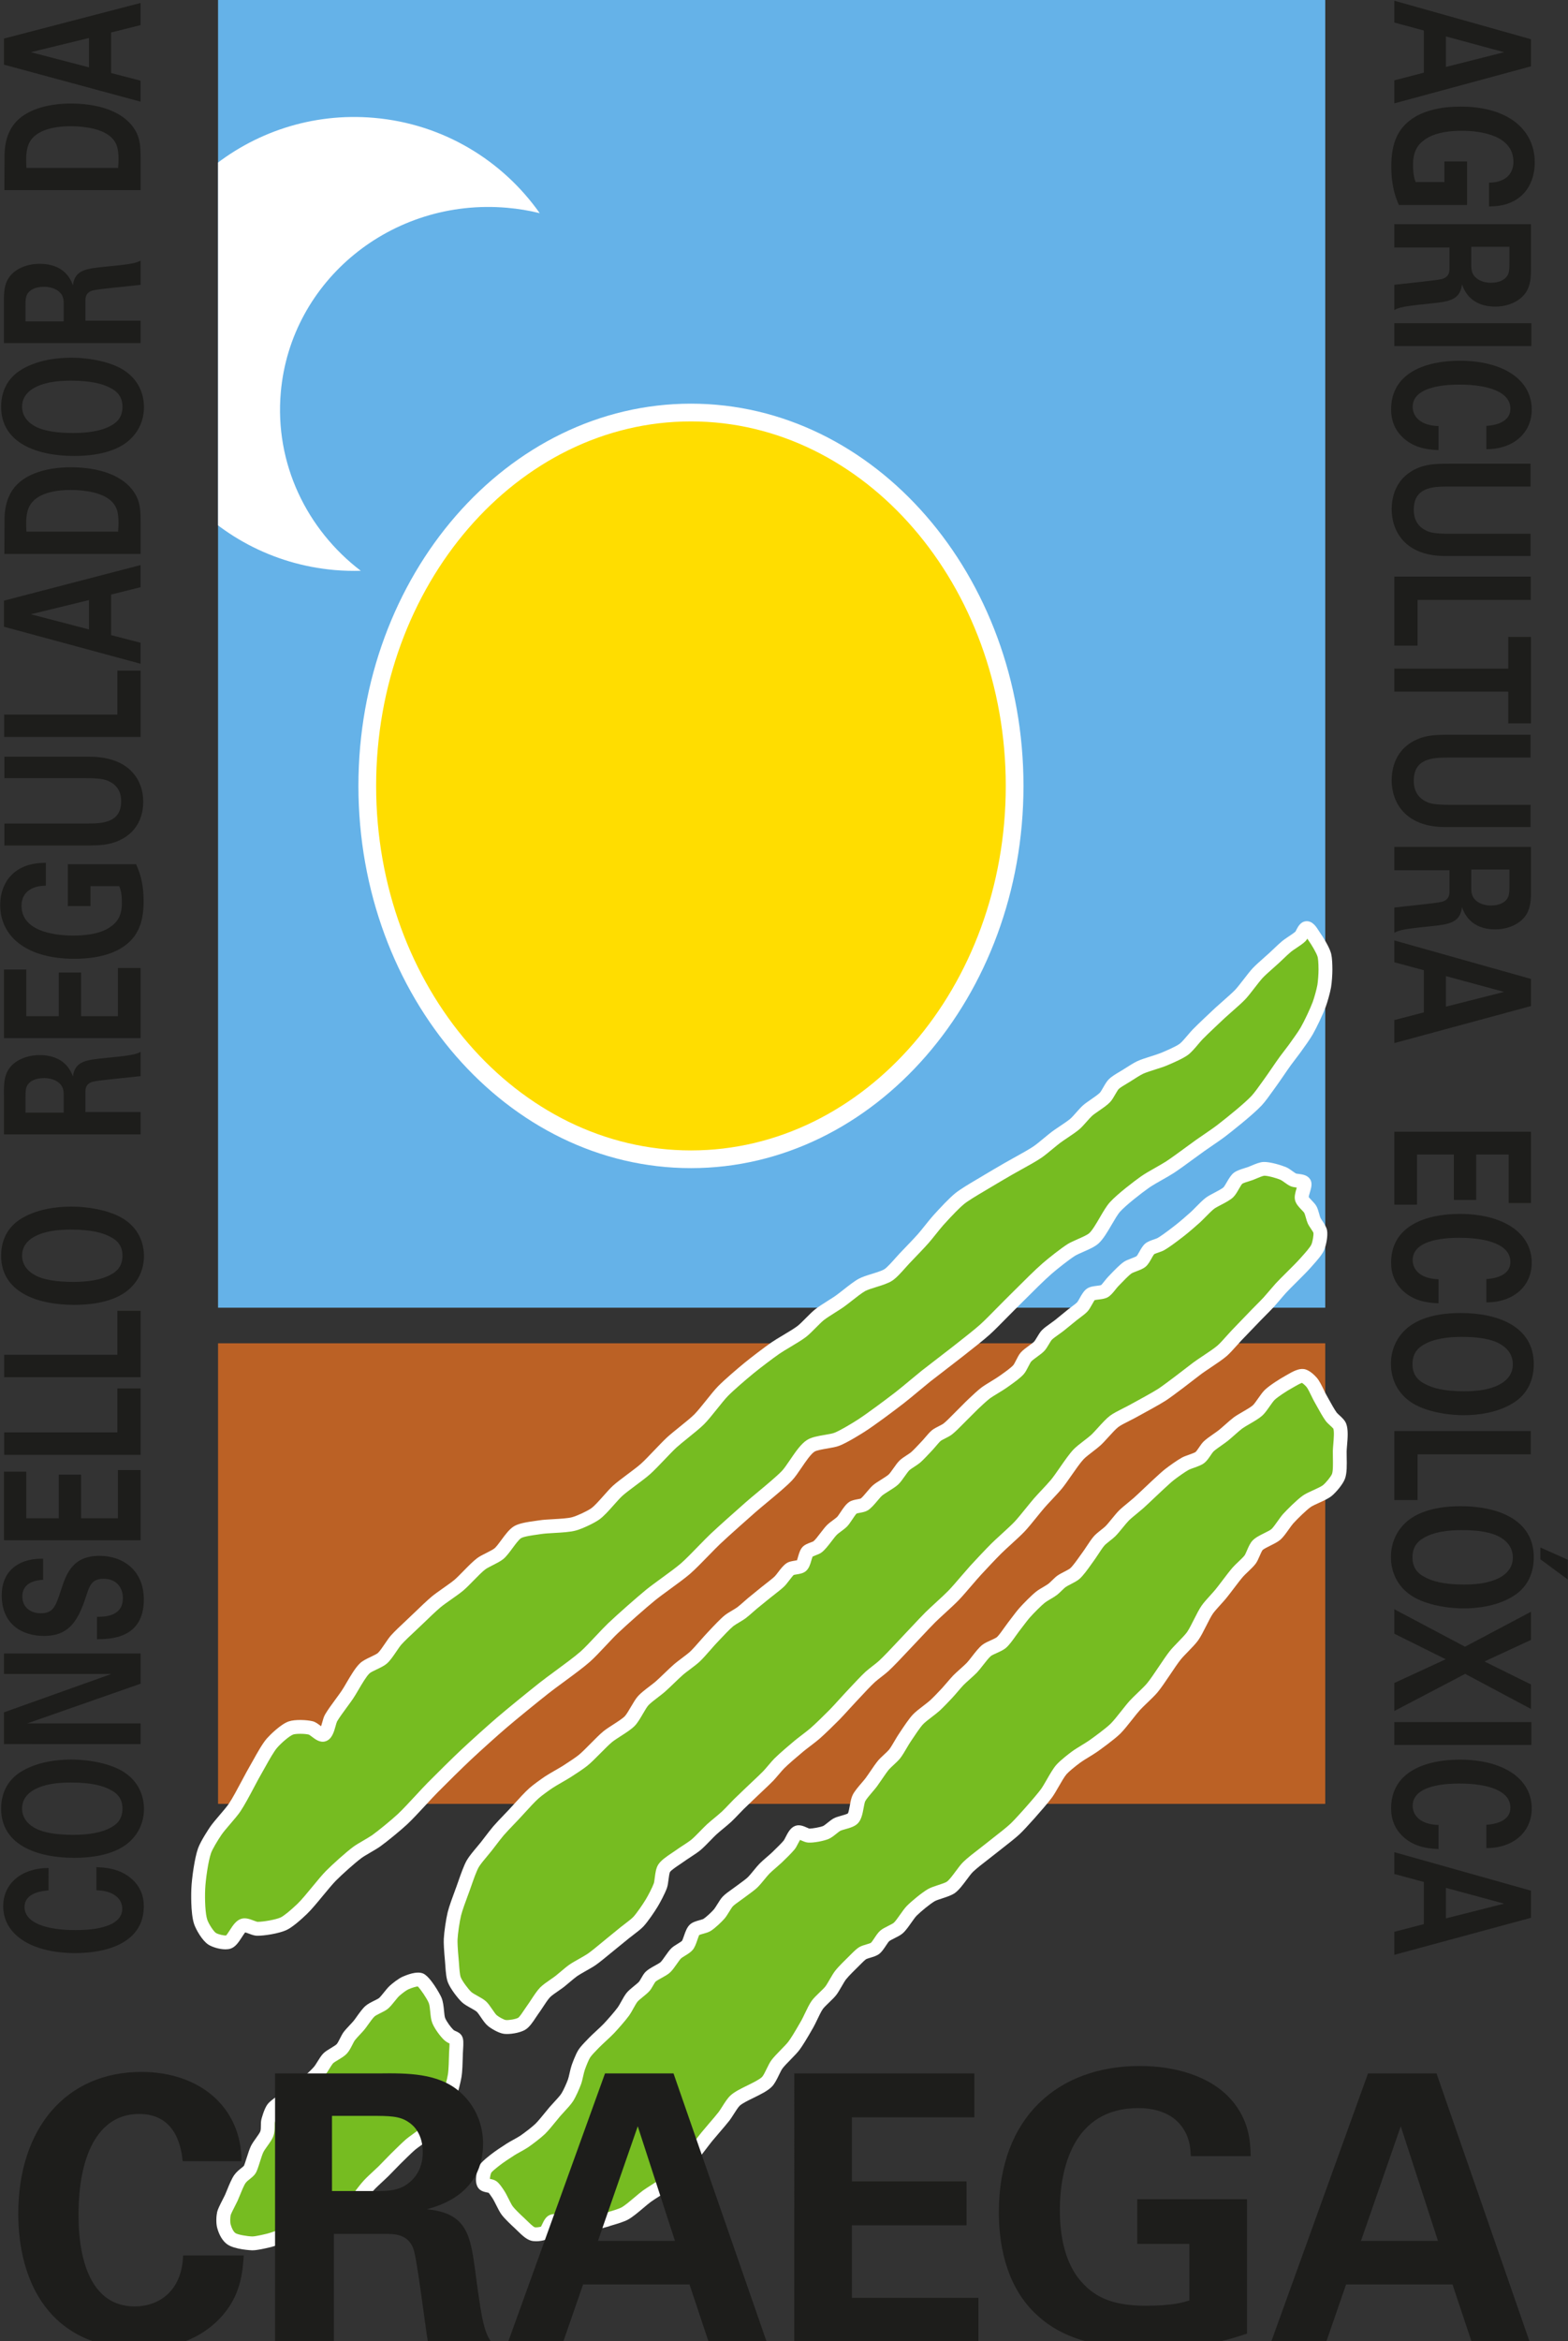 <?xml version="1.0" encoding="utf-8"?>
<!-- Generator: Adobe Illustrator 27.0.0, SVG Export Plug-In . SVG Version: 6.00 Build 0)  -->
<svg version="1.1" id="Layer_1" xmlns="http://www.w3.org/2000/svg" xmlns:xlink="http://www.w3.org/1999/xlink" x="0px" y="0px"
	 viewBox="0 0 67 100" style="enable-background:new 0 0 67 100;" xml:space="preserve">
<rect x="0" y="0" width="67" height="100" fill="#333333" stroke="none"/>
<style type="text/css">
	.st0{fill:#65B2E8;}
	.st1{clip-path:url(#SVGID_00000128486138344209543720000005744735329141286301_);}
	.st2{fill:#FFFFFF;}
	.st3{fill:#BB6125;}
	.st4{fill:#FFDD00;}
	.st5{fill:#76BC21;}
	.st6{fill:#1D1D1B;}
</style>
<g>
	<g>
		<polygon class="st0" points="9.317,0 9.317,55.856 56.627,55.856 56.627,0 9.317,0 		"/>
	</g>
	<g>
		<defs>
			<polygon id="SVGID_1_" points="9.317,0 9.317,55.856 56.627,55.856 56.627,0 9.317,0 			"/>
		</defs>
		<clipPath id="SVGID_00000091709796355480332260000007682246730076200096_">
			<use xlink:href="#SVGID_1_"  style="overflow:visible;"/>
		</clipPath>
		<g style="clip-path:url(#SVGID_00000091709796355480332260000007682246730076200096_);">
			<path class="st2" d="M23.062,9.105c-1.588-2.249-4.117-3.812-7.075-4.071C10.653,4.567,5.951,8.512,5.485,13.846
				c-0.467,5.333,3.479,10.035,8.812,10.502c0.377,0.033,0.75,0.042,1.119,0.032c-2.305-1.76-3.685-4.575-3.418-7.618
				c0.419-4.786,4.749-8.317,9.672-7.887C22.146,8.916,22.611,8.994,23.062,9.105L23.062,9.105z"/>
		</g>
	</g>
	<g>
		<polygon class="st3" points="9.317,57.376 9.317,77.048 56.627,77.048 56.627,57.376 9.317,57.376 		"/>
	</g>
	<g>
		<path class="st4" d="M29.524,49.516c7.638,0,13.83-7.14,13.83-15.947s-6.192-15.947-13.83-15.947
			c-7.638,0-13.831,7.14-13.831,15.947S21.886,49.516,29.524,49.516L29.524,49.516z"/>
	</g>
	<g>
		<path class="st2" d="M29.524,49.894c-7.835,0-14.209-7.324-14.209-16.326s6.374-16.326,14.209-16.326s14.209,7.324,14.209,16.326
			S37.359,49.894,29.524,49.894z M29.524,18c-7.418,0-13.452,6.984-13.452,15.569s6.034,15.569,13.452,15.569
			c7.417,0,13.452-6.984,13.452-15.569S36.941,18,29.524,18z"/>
	</g>
	<g>
		<path class="st5" d="M51.177,44.179c0.233-0.238,0.719-0.694,0.963-0.922c0.211-0.197,0.657-0.569,0.856-0.779
			c0.204-0.216,0.546-0.706,0.75-0.922c0.162-0.172,0.522-0.478,0.695-0.638c0.134-0.124,0.394-0.38,0.535-0.496
			c0.14-0.115,0.459-0.298,0.589-0.425c0.079-0.078,0.156-0.35,0.267-0.355c0.119-0.005,0.252,0.257,0.321,0.355
			c0.129,0.181,0.364,0.567,0.428,0.779c0.046,0.153,0.053,0.478,0.054,0.638c0.001,0.178-0.023,0.534-0.054,0.709
			c-0.034,0.199-0.144,0.59-0.214,0.78c-0.109,0.294-0.379,0.862-0.535,1.134c-0.118,0.205-0.397,0.588-0.535,0.78
			c-0.091,0.126-0.283,0.37-0.374,0.496c-0.165,0.227-0.477,0.694-0.642,0.922c-0.144,0.198-0.421,0.602-0.589,0.78
			c-0.338,0.358-1.109,0.975-1.499,1.276c-0.22,0.17-0.683,0.477-0.91,0.638c-0.323,0.229-0.954,0.705-1.284,0.921
			c-0.26,0.171-0.815,0.459-1.07,0.638c-0.34,0.24-1.004,0.755-1.284,1.063c-0.273,0.301-0.606,1.077-0.91,1.347
			c-0.202,0.18-0.734,0.351-0.963,0.496c-0.271,0.172-0.774,0.571-1.016,0.78c-0.423,0.366-1.206,1.167-1.605,1.56
			c-0.269,0.264-0.79,0.812-1.07,1.063c-0.295,0.263-0.921,0.747-1.231,0.992c-0.318,0.252-0.967,0.74-1.284,0.993
			c-0.284,0.226-0.836,0.699-1.124,0.921c-0.406,0.313-1.227,0.929-1.659,1.205c-0.245,0.157-0.746,0.46-1.017,0.567
			c-0.269,0.107-0.88,0.126-1.124,0.283c-0.343,0.221-0.734,0.981-1.016,1.276c-0.356,0.371-1.167,1.007-1.552,1.347
			c-0.378,0.334-1.132,1.001-1.498,1.347c-0.329,0.311-0.943,0.979-1.285,1.276c-0.355,0.308-1.135,0.837-1.498,1.134
			c-0.415,0.339-1.217,1.049-1.605,1.418c-0.305,0.29-0.862,0.926-1.177,1.205c-0.416,0.368-1.33,1.003-1.766,1.347
			c-0.461,0.364-1.374,1.106-1.82,1.488c-0.382,0.328-1.131,1.002-1.498,1.347c-0.369,0.346-1.09,1.057-1.445,1.417
			c-0.327,0.331-0.943,1.03-1.284,1.347c-0.266,0.247-0.828,0.71-1.124,0.922c-0.192,0.137-0.614,0.355-0.803,0.496
			c-0.301,0.223-0.86,0.726-1.123,0.993c-0.331,0.333-0.892,1.093-1.231,1.418c-0.185,0.177-0.57,0.531-0.802,0.638
			c-0.26,0.119-0.838,0.22-1.124,0.213c-0.151-0.004-0.444-0.187-0.589-0.142c-0.229,0.07-0.415,0.634-0.642,0.709
			c-0.169,0.055-0.548-0.043-0.695-0.142c-0.178-0.119-0.411-0.507-0.481-0.709c-0.117-0.335-0.123-1.062-0.107-1.417
			c0.018-0.413,0.13-1.241,0.268-1.63c0.081-0.23,0.344-0.649,0.481-0.851c0.18-0.264,0.624-0.728,0.803-0.993
			c0.261-0.387,0.674-1.227,0.91-1.63c0.168-0.287,0.475-0.885,0.695-1.134c0.17-0.192,0.561-0.553,0.803-0.638
			c0.202-0.071,0.648-0.052,0.856,0c0.147,0.036,0.392,0.333,0.535,0.283c0.184-0.063,0.225-0.54,0.321-0.709
			c0.15-0.263,0.525-0.742,0.695-0.993c0.191-0.281,0.501-0.902,0.749-1.134c0.157-0.147,0.587-0.283,0.749-0.425
			c0.183-0.161,0.427-0.597,0.589-0.78c0.185-0.21,0.6-0.587,0.803-0.78c0.225-0.215,0.67-0.652,0.91-0.851
			c0.23-0.191,0.735-0.517,0.963-0.709c0.255-0.214,0.696-0.722,0.963-0.921c0.173-0.129,0.582-0.289,0.749-0.425
			c0.237-0.193,0.541-0.766,0.803-0.922c0.212-0.126,0.72-0.174,0.963-0.212c0.359-0.057,1.095-0.046,1.445-0.142
			c0.242-0.066,0.705-0.28,0.909-0.425c0.282-0.201,0.706-0.761,0.963-0.993c0.278-0.25,0.898-0.673,1.177-0.921
			c0.298-0.265,0.83-0.864,1.124-1.135c0.283-0.261,0.905-0.72,1.177-0.992c0.279-0.279,0.742-0.923,1.017-1.205
			c0.262-0.268,0.834-0.755,1.124-0.992c0.273-0.223,0.834-0.65,1.124-0.85c0.273-0.189,0.862-0.505,1.124-0.709
			c0.204-0.158,0.547-0.549,0.749-0.709c0.201-0.16,0.646-0.42,0.856-0.567c0.245-0.171,0.701-0.566,0.963-0.709
			c0.264-0.144,0.872-0.261,1.124-0.425c0.208-0.136,0.523-0.53,0.695-0.709c0.203-0.211,0.609-0.631,0.803-0.85
			c0.167-0.19,0.473-0.593,0.642-0.78c0.217-0.24,0.658-0.718,0.91-0.921c0.259-0.208,0.84-0.536,1.124-0.709
			c0.239-0.145,0.722-0.426,0.963-0.567c0.307-0.179,0.938-0.509,1.231-0.709c0.212-0.144,0.598-0.484,0.802-0.638
			c0.197-0.147,0.617-0.406,0.803-0.567c0.147-0.128,0.39-0.437,0.535-0.567c0.175-0.157,0.589-0.396,0.749-0.567
			c0.116-0.124,0.255-0.447,0.375-0.567c0.114-0.113,0.399-0.269,0.535-0.355c0.145-0.092,0.433-0.281,0.588-0.354
			c0.244-0.115,0.769-0.25,1.017-0.354c0.22-0.093,0.665-0.282,0.856-0.425C50.762,44.686,51.025,44.333,51.177,44.179
			L51.177,44.179z"/>
	</g>
	<g>
		<path class="st2" d="M9.631,83.262c-0.265,0-0.58-0.104-0.735-0.207c-0.27-0.179-0.526-0.655-0.597-0.858
			c-0.168-0.479-0.125-1.486-0.123-1.528c0.019-0.433,0.136-1.295,0.284-1.715c0.116-0.33,0.5-0.895,0.516-0.919
			c0.098-0.144,0.253-0.325,0.417-0.517c0.149-0.175,0.304-0.355,0.385-0.475c0.153-0.226,0.371-0.636,0.564-0.998
			c0.126-0.236,0.244-0.458,0.336-0.615c0.04-0.068,0.087-0.153,0.14-0.247c0.179-0.321,0.401-0.721,0.59-0.934
			c0.133-0.149,0.587-0.603,0.927-0.721c0.272-0.095,0.781-0.068,1.025-0.008c0.119,0.03,0.223,0.109,0.324,0.186
			c0.011,0.008,0.023,0.017,0.036,0.027c0.019-0.057,0.037-0.122,0.049-0.167c0.034-0.122,0.066-0.238,0.118-0.33
			c0.105-0.184,0.3-0.451,0.473-0.686c0.091-0.124,0.176-0.239,0.235-0.327c0.06-0.087,0.131-0.21,0.209-0.343
			c0.18-0.307,0.384-0.656,0.583-0.841c0.114-0.107,0.282-0.187,0.459-0.271c0.111-0.053,0.249-0.119,0.297-0.16
			c0.079-0.069,0.204-0.254,0.305-0.402c0.091-0.134,0.177-0.261,0.257-0.351c0.152-0.172,0.431-0.433,0.655-0.643l0.328-0.312
			c0.238-0.229,0.563-0.542,0.761-0.707c0.122-0.102,0.302-0.228,0.492-0.362c0.179-0.126,0.364-0.257,0.471-0.346
			c0.101-0.085,0.25-0.237,0.393-0.383c0.204-0.208,0.416-0.424,0.584-0.549c0.102-0.076,0.244-0.148,0.396-0.224
			c0.124-0.063,0.28-0.141,0.343-0.193c0.076-0.062,0.192-0.219,0.294-0.358c0.171-0.232,0.347-0.471,0.545-0.589
			c0.208-0.123,0.538-0.176,0.917-0.228c0.057-0.008,0.109-0.015,0.152-0.022c0.162-0.026,0.379-0.038,0.609-0.051
			c0.294-0.017,0.627-0.035,0.803-0.084c0.218-0.06,0.644-0.259,0.816-0.381c0.138-0.098,0.346-0.333,0.53-0.54
			c0.148-0.167,0.288-0.325,0.407-0.432c0.151-0.136,0.389-0.313,0.618-0.485c0.213-0.159,0.432-0.323,0.56-0.437
			c0.15-0.133,0.372-0.365,0.586-0.59c0.201-0.21,0.39-0.408,0.534-0.541c0.133-0.122,0.326-0.278,0.531-0.444
			c0.244-0.197,0.497-0.4,0.637-0.54c0.132-0.132,0.321-0.368,0.504-0.596c0.189-0.236,0.367-0.459,0.511-0.606
			c0.269-0.276,0.847-0.769,1.148-1.015c0.266-0.218,0.836-0.652,1.143-0.865c0.124-0.086,0.3-0.191,0.487-0.302
			c0.228-0.136,0.487-0.291,0.623-0.397c0.089-0.069,0.224-0.205,0.355-0.337c0.143-0.144,0.279-0.28,0.391-0.37
			c0.134-0.106,0.346-0.241,0.552-0.371c0.123-0.078,0.239-0.151,0.319-0.207c0.087-0.061,0.202-0.151,0.325-0.248
			c0.236-0.185,0.479-0.377,0.667-0.479c0.146-0.08,0.35-0.143,0.565-0.21c0.205-0.064,0.436-0.136,0.538-0.203
			c0.116-0.076,0.315-0.301,0.461-0.465c0.069-0.077,0.132-0.148,0.182-0.201l0.067-0.07c0.208-0.216,0.557-0.579,0.727-0.771
			c0.076-0.087,0.183-0.22,0.292-0.356c0.129-0.161,0.26-0.325,0.353-0.427c0.294-0.325,0.695-0.754,0.945-0.954
			c0.215-0.173,0.607-0.405,0.921-0.591c0.089-0.052,0.169-0.1,0.234-0.139c0.24-0.146,0.726-0.429,0.969-0.57
			c0.102-0.059,0.238-0.135,0.386-0.216c0.286-0.158,0.641-0.355,0.828-0.482c0.113-0.076,0.295-0.227,0.457-0.361
			c0.126-0.104,0.247-0.203,0.335-0.269c0.08-0.06,0.197-0.139,0.321-0.222c0.172-0.115,0.366-0.246,0.465-0.331
			c0.061-0.053,0.162-0.166,0.25-0.266c0.102-0.115,0.199-0.224,0.282-0.298c0.09-0.081,0.218-0.169,0.354-0.263
			c0.137-0.095,0.308-0.212,0.377-0.286c0.033-0.035,0.094-0.142,0.139-0.22c0.078-0.136,0.152-0.264,0.242-0.354
			c0.103-0.103,0.266-0.204,0.468-0.324c0.045-0.027,0.086-0.051,0.118-0.071l0.087-0.055c0.164-0.105,0.389-0.248,0.534-0.317
			c0.151-0.071,0.378-0.143,0.597-0.212c0.163-0.052,0.331-0.105,0.431-0.147c0.155-0.065,0.625-0.263,0.793-0.389
			c0.083-0.062,0.225-0.229,0.339-0.363c0.081-0.095,0.157-0.184,0.216-0.245l0,0c0.248-0.253,0.763-0.735,0.973-0.931
			c0.079-0.073,0.189-0.17,0.307-0.274c0.196-0.173,0.419-0.368,0.536-0.492c0.092-0.098,0.227-0.272,0.358-0.441
			c0.144-0.186,0.28-0.363,0.391-0.481c0.12-0.127,0.324-0.308,0.504-0.468c0.079-0.07,0.152-0.134,0.206-0.184
			c0.041-0.038,0.095-0.089,0.153-0.144c0.136-0.13,0.291-0.277,0.396-0.363c0.065-0.053,0.164-0.12,0.268-0.19
			c0.11-0.073,0.246-0.164,0.301-0.218c0.004-0.009,0.018-0.039,0.035-0.07c0.074-0.143,0.187-0.358,0.427-0.369
			c0.27-0.013,0.429,0.246,0.536,0.416c0.016,0.025,0.029,0.047,0.041,0.063c0.118,0.165,0.389,0.594,0.47,0.865
			c0.016,0.052,0.064,0.211,0.066,0.722c0.001,0.194-0.024,0.569-0.058,0.761c-0.039,0.225-0.154,0.632-0.228,0.832
			c-0.111,0.3-0.386,0.883-0.556,1.179c-0.113,0.198-0.35,0.526-0.507,0.744l-0.045,0.062c-0.049,0.068-0.125,0.168-0.201,0.267
			c-0.066,0.086-0.132,0.172-0.174,0.23c-0.08,0.11-0.196,0.279-0.312,0.448c-0.122,0.178-0.245,0.357-0.33,0.473l-0.099,0.138
			c-0.163,0.229-0.366,0.513-0.514,0.67c-0.403,0.427-1.348,1.164-1.533,1.307c-0.151,0.117-0.402,0.289-0.624,0.441
			c-0.113,0.077-0.218,0.149-0.295,0.204c-0.113,0.08-0.263,0.19-0.426,0.309c-0.303,0.222-0.647,0.474-0.867,0.618
			c-0.124,0.081-0.301,0.182-0.488,0.288c-0.219,0.124-0.445,0.253-0.574,0.344c-0.348,0.245-0.981,0.74-1.236,1.02
			c-0.102,0.112-0.233,0.337-0.36,0.554c-0.182,0.312-0.37,0.635-0.573,0.815c-0.154,0.137-0.405,0.247-0.649,0.354
			c-0.137,0.06-0.277,0.122-0.353,0.17c-0.254,0.161-0.743,0.548-0.981,0.754c-0.308,0.266-0.815,0.772-1.222,1.179
			c-0.14,0.14-0.267,0.267-0.369,0.367c-0.09,0.089-0.21,0.21-0.339,0.342c-0.258,0.262-0.549,0.559-0.742,0.731
			c-0.248,0.222-0.71,0.584-1.047,0.849l-0.198,0.155c-0.153,0.121-0.381,0.295-0.612,0.473c-0.251,0.192-0.506,0.388-0.672,0.519
			c-0.121,0.097-0.293,0.24-0.471,0.388c-0.239,0.199-0.491,0.409-0.656,0.536c-0.382,0.295-1.225,0.93-1.68,1.22
			c-0.071,0.046-0.708,0.451-1.068,0.593c-0.142,0.056-0.33,0.088-0.529,0.122c-0.191,0.032-0.453,0.077-0.543,0.135
			c-0.157,0.101-0.379,0.427-0.556,0.689c-0.143,0.21-0.278,0.409-0.406,0.543c-0.246,0.257-0.684,0.621-1.071,0.942
			c-0.192,0.16-0.37,0.308-0.5,0.422c-0.274,0.242-1.109,0.98-1.491,1.34c-0.133,0.126-0.313,0.311-0.503,0.506
			c-0.285,0.293-0.58,0.595-0.791,0.778c-0.206,0.178-0.536,0.419-0.855,0.652c-0.254,0.185-0.493,0.36-0.649,0.488
			c-0.398,0.325-1.2,1.033-1.589,1.403c-0.128,0.121-0.305,0.31-0.493,0.51c-0.248,0.264-0.505,0.537-0.692,0.702
			c-0.267,0.237-0.728,0.576-1.135,0.875c-0.248,0.182-0.48,0.353-0.644,0.483c-0.485,0.383-1.382,1.113-1.811,1.481
			c-0.361,0.31-1.112,0.985-1.488,1.338c-0.357,0.335-1.066,1.033-1.437,1.41c-0.126,0.127-0.295,0.31-0.474,0.504
			c-0.297,0.32-0.603,0.651-0.819,0.852c-0.289,0.268-0.86,0.736-1.153,0.946c-0.103,0.073-0.249,0.158-0.404,0.249
			c-0.152,0.088-0.309,0.18-0.395,0.244c-0.282,0.209-0.827,0.698-1.09,0.963c-0.145,0.147-0.352,0.398-0.553,0.641
			c-0.242,0.294-0.492,0.597-0.684,0.782c-0.262,0.252-0.629,0.576-0.884,0.693c-0.311,0.142-0.943,0.246-1.255,0.24
			c-0.114-0.003-0.231-0.047-0.343-0.089c-0.046-0.017-0.117-0.044-0.161-0.055c-0.032,0.039-0.106,0.152-0.152,0.223
			c-0.129,0.198-0.263,0.404-0.475,0.473C9.783,83.253,9.709,83.262,9.631,83.262z M12.83,74.056c-0.125,0-0.243,0.01-0.301,0.03
			c-0.152,0.053-0.49,0.342-0.678,0.554c-0.146,0.165-0.36,0.549-0.516,0.829c-0.055,0.098-0.104,0.188-0.146,0.259
			c-0.089,0.151-0.203,0.366-0.324,0.594c-0.209,0.393-0.426,0.8-0.596,1.052c-0.1,0.147-0.258,0.332-0.426,0.528
			c-0.147,0.171-0.298,0.348-0.378,0.465c-0.172,0.253-0.387,0.613-0.447,0.782c-0.126,0.358-0.235,1.167-0.251,1.544
			c-0.02,0.451,0.005,1.062,0.091,1.307c0.063,0.181,0.268,0.495,0.366,0.56c0.091,0.061,0.358,0.124,0.443,0.106
			c0.02-0.019,0.107-0.152,0.159-0.232c0.131-0.202,0.267-0.41,0.485-0.477c0.18-0.056,0.368,0.015,0.534,0.078
			c0.051,0.019,0.128,0.048,0.155,0.052c0.254,0,0.784-0.093,0.988-0.186c0.134-0.061,0.41-0.285,0.721-0.582
			c0.168-0.16,0.406-0.45,0.637-0.73c0.218-0.265,0.424-0.516,0.589-0.682c0.283-0.285,0.85-0.794,1.157-1.022
			c0.112-0.083,0.284-0.183,0.45-0.28c0.136-0.08,0.277-0.162,0.358-0.219c0.272-0.195,0.825-0.648,1.094-0.898
			c0.2-0.185,0.512-0.523,0.788-0.82c0.184-0.199,0.358-0.386,0.487-0.517c0.375-0.381,1.091-1.086,1.453-1.426
			c0.388-0.364,1.135-1.036,1.508-1.356c0.434-0.372,1.339-1.109,1.829-1.496c0.168-0.133,0.406-0.308,0.66-0.495
			c0.396-0.292,0.846-0.622,1.093-0.841c0.167-0.148,0.414-0.411,0.653-0.665c0.194-0.206,0.377-0.4,0.516-0.533
			c0.405-0.385,1.209-1.094,1.622-1.433c0.169-0.138,0.415-0.317,0.675-0.507c0.309-0.225,0.629-0.459,0.816-0.621
			c0.192-0.166,0.49-0.473,0.754-0.744c0.196-0.202,0.383-0.393,0.521-0.523c0.349-0.329,1.026-0.931,1.506-1.354
			c0.133-0.117,0.315-0.269,0.513-0.433c0.374-0.311,0.798-0.664,1.022-0.896c0.094-0.098,0.215-0.277,0.344-0.466
			c0.23-0.338,0.467-0.688,0.726-0.854c0.192-0.124,0.483-0.173,0.765-0.221c0.16-0.027,0.325-0.055,0.41-0.089
			c0.233-0.092,0.706-0.374,0.967-0.541c0.406-0.259,1.202-0.854,1.638-1.19c0.161-0.124,0.406-0.328,0.639-0.522
			c0.182-0.152,0.357-0.297,0.481-0.396c0.168-0.133,0.426-0.331,0.68-0.526c0.229-0.175,0.454-0.348,0.605-0.467l0.2-0.157
			c0.331-0.26,0.784-0.615,1.017-0.824c0.178-0.16,0.463-0.449,0.714-0.705c0.132-0.134,0.254-0.258,0.346-0.349
			c0.102-0.1,0.227-0.225,0.366-0.364c0.415-0.414,0.93-0.929,1.254-1.209c0.247-0.213,0.763-0.623,1.052-0.806
			c0.113-0.072,0.267-0.14,0.431-0.212c0.182-0.08,0.41-0.18,0.494-0.255c0.132-0.117,0.303-0.411,0.454-0.67
			c0.149-0.255,0.289-0.496,0.433-0.655c0.315-0.347,1.034-0.895,1.333-1.106c0.153-0.108,0.392-0.244,0.623-0.375
			c0.179-0.102,0.347-0.198,0.456-0.269c0.208-0.136,0.545-0.383,0.842-0.601c0.165-0.121,0.319-0.233,0.433-0.315
			c0.079-0.056,0.187-0.13,0.303-0.209c0.215-0.147,0.46-0.315,0.597-0.421c0.495-0.383,1.175-0.938,1.464-1.245
			c0.12-0.127,0.326-0.416,0.463-0.608l0.102-0.143c0.082-0.113,0.202-0.287,0.321-0.461c0.119-0.174,0.238-0.347,0.321-0.46
			c0.045-0.062,0.114-0.152,0.184-0.243c0.072-0.094,0.145-0.189,0.191-0.252l0.045-0.062c0.14-0.195,0.375-0.52,0.473-0.692
			c0.155-0.269,0.414-0.819,0.514-1.089c0.062-0.167,0.168-0.544,0.2-0.727c0.027-0.157,0.05-0.492,0.049-0.657
			c-0.001-0.313-0.022-0.491-0.041-0.553c-0.05-0.164-0.258-0.514-0.386-0.692c-0.015-0.021-0.032-0.047-0.051-0.077
			c-0.025,0.042-0.054,0.082-0.089,0.116c-0.095,0.093-0.243,0.192-0.387,0.288c-0.086,0.057-0.168,0.111-0.221,0.155
			c-0.088,0.072-0.241,0.217-0.363,0.334c-0.061,0.058-0.117,0.111-0.16,0.151c-0.056,0.052-0.132,0.119-0.214,0.192
			c-0.163,0.144-0.365,0.324-0.467,0.431c-0.091,0.097-0.225,0.269-0.354,0.436c-0.146,0.189-0.283,0.367-0.396,0.486
			c-0.136,0.144-0.37,0.349-0.575,0.53c-0.113,0.099-0.219,0.192-0.294,0.262c-0.161,0.151-0.708,0.662-0.954,0.913l0,0
			c-0.052,0.053-0.117,0.13-0.187,0.213c-0.147,0.173-0.298,0.352-0.435,0.454c-0.2,0.149-0.577,0.317-0.919,0.461
			c-0.125,0.052-0.298,0.107-0.481,0.165c-0.192,0.061-0.409,0.13-0.524,0.184c-0.111,0.052-0.325,0.189-0.467,0.28l-0.089,0.057
			c-0.035,0.022-0.081,0.05-0.131,0.079c-0.11,0.066-0.294,0.175-0.353,0.234c-0.034,0.034-0.102,0.153-0.148,0.231
			c-0.072,0.126-0.141,0.244-0.221,0.329c-0.112,0.12-0.295,0.246-0.472,0.368c-0.114,0.079-0.233,0.161-0.295,0.217
			c-0.058,0.052-0.147,0.153-0.234,0.25c-0.11,0.124-0.214,0.242-0.305,0.32c-0.126,0.109-0.328,0.245-0.523,0.376
			c-0.114,0.077-0.222,0.149-0.296,0.204c-0.083,0.062-0.195,0.155-0.313,0.252c-0.18,0.148-0.365,0.302-0.501,0.394
			c-0.209,0.142-0.562,0.338-0.874,0.51c-0.144,0.08-0.276,0.153-0.375,0.21c-0.24,0.14-0.721,0.419-0.958,0.564
			c-0.066,0.041-0.149,0.09-0.24,0.143c-0.283,0.168-0.67,0.397-0.852,0.544c-0.168,0.135-0.487,0.459-0.876,0.889
			c-0.086,0.095-0.209,0.249-0.33,0.4c-0.115,0.144-0.229,0.285-0.31,0.377c-0.178,0.202-0.519,0.556-0.744,0.79l-0.067,0.07
			c-0.046,0.048-0.104,0.113-0.166,0.183c-0.187,0.21-0.398,0.449-0.581,0.568c-0.171,0.112-0.433,0.193-0.686,0.272
			c-0.179,0.056-0.363,0.113-0.459,0.165c-0.144,0.078-0.378,0.262-0.584,0.424c-0.133,0.104-0.257,0.202-0.352,0.268
			c-0.086,0.06-0.21,0.139-0.342,0.222c-0.183,0.116-0.391,0.247-0.5,0.334c-0.085,0.068-0.214,0.198-0.339,0.324
			c-0.151,0.152-0.293,0.295-0.412,0.387c-0.165,0.128-0.429,0.286-0.683,0.438c-0.178,0.106-0.346,0.206-0.454,0.281
			c-0.288,0.199-0.848,0.626-1.105,0.836c-0.313,0.256-0.861,0.726-1.099,0.97c-0.124,0.126-0.301,0.348-0.472,0.562
			c-0.193,0.241-0.393,0.49-0.548,0.645c-0.163,0.163-0.428,0.376-0.684,0.583c-0.197,0.159-0.383,0.309-0.501,0.417
			c-0.131,0.121-0.322,0.321-0.507,0.515c-0.223,0.233-0.453,0.474-0.621,0.623c-0.147,0.131-0.367,0.295-0.6,0.469
			c-0.219,0.164-0.446,0.333-0.577,0.451c-0.094,0.085-0.223,0.23-0.36,0.384c-0.215,0.242-0.437,0.493-0.63,0.63
			c-0.225,0.16-0.722,0.393-1.003,0.47c-0.237,0.065-0.588,0.085-0.927,0.104c-0.215,0.012-0.417,0.024-0.55,0.045
			c-0.047,0.007-0.102,0.015-0.163,0.024c-0.201,0.028-0.574,0.079-0.695,0.151c-0.094,0.056-0.254,0.273-0.37,0.431
			c-0.135,0.183-0.262,0.356-0.396,0.465c-0.113,0.092-0.277,0.175-0.45,0.263c-0.116,0.059-0.248,0.125-0.309,0.171
			c-0.132,0.098-0.335,0.305-0.515,0.489c-0.16,0.164-0.312,0.318-0.435,0.422c-0.126,0.106-0.322,0.244-0.511,0.377
			c-0.172,0.121-0.35,0.247-0.454,0.333c-0.181,0.151-0.498,0.455-0.728,0.678l-0.335,0.318c-0.204,0.19-0.483,0.451-0.616,0.602
			c-0.055,0.062-0.134,0.179-0.211,0.292c-0.132,0.195-0.269,0.396-0.405,0.515c-0.11,0.096-0.267,0.171-0.433,0.25
			c-0.111,0.053-0.262,0.125-0.309,0.169c-0.135,0.127-0.324,0.449-0.476,0.708c-0.086,0.146-0.164,0.28-0.23,0.376
			c-0.062,0.092-0.151,0.213-0.247,0.344c-0.163,0.223-0.348,0.474-0.436,0.629c-0.016,0.029-0.044,0.129-0.062,0.195
			c-0.069,0.248-0.154,0.557-0.421,0.648c-0.234,0.081-0.443-0.079-0.595-0.195c-0.04-0.03-0.1-0.076-0.123-0.086
			C13.112,74.067,12.967,74.056,12.83,74.056z"/>
	</g>
	<g>
		<path class="st5" d="M52.273,61.316c0.162-0.129,0.463-0.413,0.629-0.536c0.2-0.148,0.654-0.369,0.838-0.536
			c0.157-0.143,0.369-0.524,0.524-0.67c0.174-0.163,0.577-0.422,0.786-0.536c0.15-0.082,0.459-0.287,0.629-0.268
			c0.113,0.013,0.292,0.182,0.367,0.268c0.126,0.144,0.273,0.504,0.367,0.67c0.115,0.203,0.333,0.616,0.471,0.804
			c0.081,0.11,0.318,0.275,0.367,0.402c0.097,0.25,0.007,0.804,0,1.072c-0.007,0.268,0.041,0.821-0.053,1.072
			c-0.067,0.179-0.324,0.48-0.471,0.603c-0.193,0.161-0.686,0.323-0.891,0.469c-0.219,0.156-0.604,0.538-0.786,0.737
			c-0.144,0.157-0.364,0.529-0.524,0.67c-0.172,0.151-0.629,0.302-0.787,0.469c-0.117,0.124-0.215,0.465-0.314,0.603
			c-0.11,0.152-0.4,0.395-0.524,0.536c-0.196,0.224-0.545,0.708-0.734,0.938c-0.14,0.171-0.45,0.489-0.577,0.67
			c-0.185,0.267-0.439,0.874-0.629,1.139c-0.158,0.221-0.563,0.592-0.733,0.804c-0.27,0.336-0.718,1.077-0.996,1.407
			c-0.168,0.199-0.559,0.545-0.734,0.737c-0.221,0.242-0.603,0.778-0.838,1.005c-0.215,0.208-0.699,0.564-0.943,0.737
			c-0.178,0.126-0.559,0.34-0.734,0.469c-0.166,0.123-0.494,0.38-0.629,0.536c-0.194,0.224-0.455,0.765-0.629,1.005
			c-0.168,0.23-0.544,0.658-0.733,0.871c-0.153,0.172-0.461,0.514-0.629,0.67c-0.234,0.218-0.747,0.603-0.996,0.804
			c-0.249,0.201-0.767,0.58-0.996,0.804c-0.203,0.199-0.503,0.704-0.734,0.871c-0.183,0.132-0.643,0.222-0.838,0.335
			c-0.232,0.135-0.65,0.479-0.838,0.67c-0.165,0.166-0.4,0.583-0.577,0.737c-0.126,0.11-0.451,0.226-0.577,0.335
			c-0.128,0.112-0.282,0.435-0.419,0.536c-0.113,0.084-0.405,0.127-0.524,0.201c-0.105,0.065-0.278,0.248-0.366,0.335
			c-0.149,0.146-0.449,0.438-0.577,0.603c-0.121,0.156-0.298,0.514-0.419,0.67c-0.128,0.165-0.455,0.434-0.577,0.603
			c-0.132,0.184-0.308,0.607-0.419,0.804c-0.136,0.239-0.411,0.718-0.576,0.938c-0.164,0.217-0.574,0.584-0.734,0.804
			c-0.125,0.171-0.271,0.586-0.419,0.737c-0.277,0.282-1.072,0.536-1.363,0.804c-0.15,0.139-0.346,0.507-0.471,0.67
			c-0.174,0.226-0.554,0.65-0.733,0.872c-0.188,0.231-0.54,0.712-0.734,0.938c-0.224,0.261-0.681,0.781-0.943,1.005
			c-0.205,0.175-0.674,0.445-0.891,0.603c-0.242,0.176-0.68,0.595-0.943,0.737c-0.182,0.099-0.587,0.209-0.786,0.268
			c-0.13,0.039-0.392,0.103-0.524,0.134c-0.156,0.037-0.468,0.134-0.629,0.134c-0.161,0-0.47-0.107-0.629-0.134
			c-0.13-0.022-0.404-0.122-0.524-0.067c-0.128,0.059-0.194,0.395-0.314,0.469c-0.112,0.069-0.397,0.103-0.524,0.067
			c-0.179-0.051-0.439-0.344-0.576-0.469c-0.139-0.126-0.412-0.385-0.524-0.536c-0.114-0.153-0.262-0.511-0.367-0.67
			c-0.059-0.089-0.176-0.273-0.262-0.335c-0.079-0.058-0.315-0.051-0.367-0.134c-0.081-0.128-0.013-0.467,0.053-0.603
			c0.063-0.131,0.307-0.31,0.419-0.402c0.16-0.131,0.506-0.359,0.681-0.469c0.141-0.089,0.439-0.241,0.576-0.335
			c0.179-0.122,0.525-0.386,0.681-0.536c0.175-0.168,0.471-0.554,0.629-0.737c0.13-0.151,0.415-0.436,0.524-0.603
			c0.101-0.155,0.252-0.496,0.314-0.67c0.053-0.146,0.106-0.456,0.157-0.603c0.054-0.155,0.174-0.464,0.262-0.603
			c0.085-0.132,0.31-0.356,0.419-0.469c0.151-0.157,0.479-0.445,0.629-0.603c0.166-0.176,0.487-0.541,0.629-0.737
			c0.103-0.143,0.254-0.467,0.367-0.603c0.113-0.135,0.41-0.336,0.524-0.469c0.078-0.091,0.177-0.317,0.262-0.402
			c0.133-0.131,0.491-0.276,0.629-0.402c0.142-0.129,0.333-0.471,0.472-0.603c0.105-0.1,0.379-0.224,0.472-0.335
			c0.119-0.142,0.179-0.544,0.314-0.67c0.103-0.095,0.405-0.128,0.524-0.201c0.15-0.092,0.408-0.337,0.524-0.469
			c0.107-0.122,0.255-0.418,0.367-0.536c0.114-0.12,0.393-0.301,0.524-0.402c0.131-0.1,0.404-0.289,0.524-0.402
			c0.146-0.137,0.384-0.461,0.524-0.603c0.123-0.125,0.397-0.347,0.524-0.469c0.136-0.129,0.405-0.391,0.524-0.536
			c0.103-0.125,0.214-0.48,0.367-0.536c0.115-0.042,0.35,0.128,0.472,0.134c0.186,0.009,0.561-0.061,0.733-0.134
			c0.133-0.056,0.344-0.266,0.472-0.335c0.161-0.087,0.557-0.133,0.682-0.268c0.154-0.167,0.157-0.669,0.261-0.871
			c0.098-0.189,0.397-0.499,0.524-0.67c0.135-0.181,0.378-0.565,0.524-0.737c0.108-0.127,0.368-0.339,0.472-0.469
			c0.123-0.154,0.309-0.506,0.419-0.67c0.138-0.205,0.407-0.624,0.576-0.804c0.162-0.173,0.559-0.443,0.734-0.603
			c0.138-0.126,0.397-0.398,0.524-0.536c0.121-0.131,0.347-0.408,0.471-0.536c0.137-0.141,0.441-0.394,0.577-0.536
			c0.168-0.175,0.44-0.585,0.629-0.737c0.139-0.112,0.492-0.221,0.629-0.335c0.163-0.137,0.393-0.502,0.524-0.67
			c0.118-0.151,0.344-0.46,0.471-0.603c0.159-0.178,0.495-0.521,0.682-0.67c0.122-0.097,0.4-0.24,0.524-0.335
			c0.098-0.075,0.267-0.261,0.367-0.335c0.134-0.099,0.45-0.226,0.576-0.335c0.176-0.154,0.437-0.549,0.576-0.737
			c0.122-0.165,0.334-0.519,0.472-0.67c0.104-0.115,0.362-0.293,0.472-0.402c0.157-0.156,0.42-0.514,0.577-0.67
			c0.146-0.146,0.475-0.398,0.629-0.536c0.201-0.179,0.587-0.555,0.786-0.737c0.129-0.119,0.386-0.36,0.524-0.469
			c0.162-0.128,0.5-0.369,0.681-0.469c0.15-0.083,0.493-0.164,0.629-0.269c0.118-0.091,0.261-0.365,0.367-0.469
			C51.784,61.648,52.12,61.438,52.273,61.316L52.273,61.316z"/>
	</g>
	<g>
		<path class="st2" d="M22.906,95.73c-0.081,0-0.156-0.008-0.218-0.026c-0.197-0.056-0.379-0.225-0.597-0.44
			c-0.037-0.037-0.07-0.07-0.099-0.095c-0.124-0.113-0.428-0.397-0.562-0.579c-0.077-0.104-0.156-0.262-0.232-0.414
			c-0.052-0.104-0.106-0.212-0.144-0.27c-0.042-0.064-0.128-0.194-0.177-0.246c-0.018-0.005-0.039-0.008-0.06-0.012
			c-0.126-0.026-0.298-0.061-0.395-0.214c-0.184-0.288-0.016-0.783,0.035-0.89c0.076-0.16,0.247-0.303,0.445-0.461l0.054-0.043
			c0.179-0.146,0.543-0.384,0.71-0.49c0.066-0.042,0.166-0.098,0.269-0.155c0.112-0.062,0.228-0.126,0.299-0.174
			c0.181-0.123,0.508-0.376,0.642-0.505c0.105-0.101,0.278-0.313,0.417-0.484c0.073-0.09,0.14-0.172,0.192-0.233
			c0.043-0.051,0.103-0.116,0.169-0.186c0.114-0.124,0.271-0.293,0.331-0.386c0.08-0.122,0.221-0.433,0.284-0.608
			c0.021-0.059,0.048-0.175,0.071-0.277c0.028-0.121,0.054-0.236,0.084-0.322c0.006-0.018,0.159-0.457,0.293-0.666
			c0.082-0.128,0.237-0.291,0.402-0.46l0.053-0.055c0.075-0.078,0.192-0.187,0.311-0.297c0.12-0.111,0.241-0.224,0.316-0.303
			c0.163-0.173,0.472-0.524,0.604-0.707c0.036-0.05,0.089-0.145,0.14-0.237c0.078-0.14,0.159-0.286,0.239-0.382
			c0.076-0.091,0.188-0.183,0.307-0.28c0.085-0.069,0.181-0.147,0.22-0.193c0.018-0.021,0.058-0.091,0.085-0.138
			c0.058-0.102,0.119-0.208,0.193-0.281c0.099-0.098,0.242-0.177,0.393-0.261c0.091-0.051,0.205-0.113,0.245-0.15
			c0.049-0.044,0.133-0.165,0.201-0.262c0.091-0.129,0.177-0.252,0.265-0.336c0.07-0.067,0.163-0.124,0.261-0.184
			c0.061-0.037,0.163-0.1,0.189-0.128c0.021-0.029,0.061-0.143,0.087-0.219c0.061-0.177,0.125-0.359,0.251-0.477
			c0.111-0.103,0.267-0.146,0.418-0.189c0.052-0.015,0.132-0.037,0.156-0.05c0.107-0.066,0.34-0.281,0.454-0.411
			c0.034-0.039,0.091-0.132,0.142-0.213c0.078-0.127,0.153-0.247,0.233-0.331c0.098-0.104,0.267-0.224,0.415-0.329
			c0.055-0.039,0.106-0.075,0.143-0.104c0.041-0.032,0.095-0.071,0.155-0.114c0.117-0.085,0.276-0.202,0.347-0.269
			c0.066-0.062,0.171-0.19,0.264-0.303c0.092-0.112,0.179-0.218,0.252-0.292c0.072-0.074,0.193-0.179,0.31-0.28
			c0.084-0.073,0.166-0.143,0.22-0.195c0.235-0.225,0.422-0.415,0.5-0.51c0.017-0.021,0.056-0.096,0.081-0.146
			c0.097-0.19,0.207-0.405,0.415-0.48c0.179-0.065,0.355,0.013,0.496,0.075c0.039,0.017,0.076,0.036,0.107,0.043
			c0.115-0.001,0.454-0.056,0.588-0.113c0.036-0.016,0.135-0.095,0.194-0.142c0.088-0.07,0.171-0.137,0.251-0.18
			c0.092-0.05,0.208-0.083,0.33-0.117c0.084-0.024,0.241-0.068,0.282-0.099c0.026-0.039,0.062-0.232,0.083-0.347
			c0.031-0.169,0.061-0.328,0.125-0.452c0.079-0.153,0.232-0.332,0.38-0.505c0.066-0.078,0.128-0.149,0.169-0.205
			c0.051-0.068,0.117-0.166,0.188-0.269c0.122-0.18,0.249-0.365,0.348-0.483c0.062-0.073,0.152-0.156,0.246-0.245
			c0.084-0.078,0.178-0.166,0.219-0.217c0.063-0.078,0.162-0.246,0.241-0.382c0.061-0.104,0.118-0.201,0.164-0.268l0.067-0.101
			c0.159-0.24,0.378-0.569,0.539-0.741c0.11-0.118,0.29-0.256,0.464-0.389c0.109-0.084,0.222-0.171,0.286-0.23
			c0.123-0.113,0.371-0.371,0.507-0.519c0.052-0.056,0.124-0.141,0.199-0.228c0.101-0.117,0.205-0.239,0.277-0.313
			c0.07-0.072,0.181-0.172,0.293-0.272c0.107-0.096,0.216-0.193,0.282-0.262c0.057-0.059,0.136-0.161,0.22-0.269
			c0.146-0.188,0.297-0.381,0.437-0.494c0.098-0.078,0.231-0.139,0.372-0.202c0.085-0.039,0.214-0.097,0.252-0.129
			c0.085-0.071,0.233-0.281,0.331-0.42c0.056-0.079,0.108-0.152,0.15-0.206c0.035-0.045,0.08-0.104,0.128-0.168
			c0.121-0.16,0.259-0.341,0.355-0.45c0.171-0.192,0.516-0.544,0.718-0.704c0.078-0.063,0.189-0.129,0.306-0.198
			c0.083-0.049,0.177-0.105,0.222-0.14c0.041-0.031,0.094-0.085,0.149-0.138c0.08-0.077,0.155-0.151,0.223-0.201
			c0.079-0.058,0.184-0.112,0.296-0.17c0.092-0.048,0.219-0.113,0.261-0.15c0.109-0.095,0.295-0.356,0.417-0.529
			c0.043-0.061,0.083-0.117,0.116-0.161c0.043-0.058,0.098-0.141,0.157-0.23c0.114-0.173,0.232-0.351,0.334-0.463
			c0.073-0.08,0.185-0.169,0.294-0.256c0.073-0.058,0.144-0.113,0.188-0.157c0.068-0.067,0.17-0.192,0.269-0.313
			c0.112-0.138,0.219-0.267,0.307-0.356c0.098-0.098,0.253-0.225,0.403-0.348c0.091-0.075,0.178-0.146,0.237-0.199
			c0.113-0.101,0.286-0.265,0.449-0.42c0.127-0.12,0.248-0.236,0.335-0.315l0.088-0.081c0.14-0.13,0.333-0.308,0.453-0.402
			c0.175-0.138,0.523-0.386,0.722-0.496c0.083-0.046,0.191-0.084,0.304-0.124c0.091-0.033,0.244-0.087,0.286-0.119
			c0.031-0.026,0.103-0.131,0.146-0.194c0.065-0.095,0.127-0.186,0.195-0.252c0.104-0.101,0.269-0.217,0.43-0.329
			c0.086-0.06,0.166-0.116,0.222-0.16l0,0c0.067-0.053,0.159-0.135,0.255-0.22c0.137-0.121,0.278-0.245,0.382-0.323
			c0.097-0.072,0.233-0.151,0.376-0.234c0.159-0.092,0.356-0.207,0.44-0.283c0.055-0.05,0.149-0.184,0.224-0.291
			c0.102-0.145,0.198-0.283,0.297-0.375c0.212-0.199,0.656-0.476,0.846-0.58c0.024-0.013,0.053-0.03,0.085-0.049
			c0.263-0.154,0.502-0.279,0.719-0.253c0.242,0.027,0.487,0.288,0.556,0.367c0.111,0.126,0.209,0.328,0.304,0.524
			c0.036,0.075,0.07,0.145,0.099,0.196l0.092,0.166c0.112,0.202,0.264,0.478,0.36,0.608c0.015,0.021,0.073,0.074,0.111,0.109
			c0.118,0.109,0.239,0.221,0.294,0.362c0.095,0.246,0.065,0.613,0.037,0.936c-0.008,0.096-0.016,0.183-0.017,0.251
			c-0.002,0.067,0,0.152,0.002,0.246c0.007,0.32,0.015,0.684-0.074,0.922c-0.091,0.244-0.388,0.585-0.559,0.727
			c-0.135,0.113-0.347,0.209-0.551,0.302c-0.135,0.061-0.287,0.13-0.358,0.181c-0.19,0.136-0.558,0.497-0.739,0.695
			c-0.048,0.053-0.12,0.154-0.19,0.252c-0.118,0.166-0.239,0.337-0.357,0.441c-0.109,0.096-0.264,0.173-0.429,0.255
			c-0.115,0.057-0.29,0.144-0.338,0.195c-0.031,0.035-0.089,0.17-0.125,0.251c-0.052,0.121-0.102,0.235-0.165,0.322
			c-0.081,0.111-0.215,0.238-0.344,0.362c-0.076,0.073-0.15,0.142-0.197,0.196c-0.106,0.121-0.265,0.33-0.418,0.532
			c-0.116,0.153-0.228,0.3-0.31,0.399c-0.055,0.068-0.137,0.158-0.224,0.254c-0.127,0.141-0.271,0.3-0.339,0.397
			c-0.078,0.113-0.183,0.319-0.283,0.518c-0.122,0.242-0.238,0.47-0.348,0.624c-0.101,0.141-0.273,0.318-0.438,0.488
			c-0.117,0.121-0.238,0.245-0.305,0.329c-0.12,0.149-0.288,0.399-0.451,0.642c-0.193,0.287-0.393,0.584-0.549,0.77
			c-0.104,0.123-0.273,0.285-0.436,0.442c-0.118,0.113-0.232,0.223-0.306,0.304c-0.086,0.094-0.204,0.244-0.329,0.402
			c-0.183,0.231-0.372,0.471-0.521,0.616c-0.276,0.267-0.907,0.716-0.979,0.766c-0.087,0.061-0.219,0.143-0.354,0.226
			c-0.143,0.087-0.291,0.178-0.374,0.24c-0.215,0.159-0.484,0.379-0.581,0.491c-0.092,0.106-0.221,0.332-0.336,0.531
			c-0.1,0.174-0.194,0.338-0.278,0.454c-0.16,0.22-0.497,0.607-0.751,0.894c-0.301,0.338-0.519,0.57-0.649,0.691
			c-0.173,0.161-0.471,0.393-0.733,0.598c-0.106,0.083-0.204,0.159-0.278,0.219c-0.078,0.063-0.181,0.143-0.294,0.23
			c-0.238,0.184-0.535,0.413-0.681,0.556c-0.069,0.067-0.168,0.2-0.263,0.328c-0.164,0.22-0.333,0.447-0.504,0.571
			c-0.138,0.099-0.343,0.166-0.542,0.231c-0.122,0.04-0.26,0.085-0.322,0.12c-0.2,0.117-0.601,0.446-0.777,0.623
			c-0.057,0.058-0.142,0.179-0.224,0.295c-0.121,0.172-0.245,0.349-0.369,0.456c-0.091,0.079-0.217,0.142-0.35,0.209
			c-0.076,0.038-0.191,0.096-0.226,0.126c-0.03,0.026-0.097,0.126-0.14,0.192c-0.09,0.135-0.182,0.274-0.297,0.359
			c-0.102,0.075-0.239,0.116-0.372,0.156c-0.059,0.018-0.147,0.044-0.174,0.059c-0.055,0.034-0.189,0.168-0.253,0.233l-0.061,0.061
			c-0.13,0.127-0.434,0.425-0.55,0.573c-0.048,0.062-0.122,0.19-0.187,0.302c-0.082,0.141-0.159,0.275-0.232,0.368
			c-0.073,0.094-0.183,0.2-0.298,0.311c-0.104,0.101-0.223,0.215-0.271,0.282c-0.067,0.093-0.164,0.296-0.242,0.459
			c-0.059,0.123-0.115,0.238-0.16,0.318c-0.273,0.482-0.469,0.799-0.597,0.97c-0.091,0.12-0.231,0.264-0.379,0.415
			c-0.139,0.142-0.282,0.288-0.352,0.385c-0.038,0.052-0.094,0.167-0.143,0.267c-0.091,0.188-0.186,0.382-0.305,0.503
			c-0.179,0.182-0.475,0.327-0.788,0.48c-0.224,0.11-0.477,0.234-0.585,0.333c-0.066,0.061-0.177,0.237-0.259,0.365
			c-0.066,0.104-0.128,0.201-0.179,0.267c-0.105,0.136-0.274,0.332-0.437,0.522c-0.115,0.134-0.226,0.263-0.301,0.355
			c-0.078,0.096-0.185,0.236-0.296,0.382c-0.16,0.209-0.325,0.425-0.443,0.562c-0.197,0.23-0.686,0.79-0.976,1.038
			c-0.139,0.118-0.361,0.26-0.576,0.398c-0.128,0.082-0.25,0.159-0.333,0.22c-0.085,0.062-0.197,0.157-0.316,0.258
			c-0.231,0.195-0.469,0.396-0.661,0.5c-0.17,0.092-0.451,0.177-0.747,0.263L25.998,95.1c-0.134,0.04-0.405,0.107-0.541,0.139
			c-0.037,0.009-0.084,0.021-0.135,0.035c-0.228,0.061-0.414,0.107-0.561,0.107c-0.14,0-0.313-0.046-0.481-0.09
			c-0.075-0.02-0.146-0.039-0.198-0.048c-0.04-0.007-0.092-0.019-0.149-0.034c-0.045-0.011-0.125-0.032-0.183-0.04
			c-0.014,0.027-0.029,0.058-0.04,0.083c-0.06,0.127-0.128,0.271-0.26,0.353C23.322,95.683,23.1,95.73,22.906,95.73z M20.933,93.066
			c0.001,0,0.003,0,0.004,0.001c0.09,0.018,0.191,0.039,0.278,0.102c0.113,0.082,0.217,0.232,0.321,0.39
			c0.07,0.107,0.13,0.226,0.192,0.351c0.062,0.123,0.132,0.263,0.179,0.327c0.085,0.115,0.314,0.338,0.485,0.494
			c0.033,0.03,0.072,0.069,0.115,0.111c0.08,0.079,0.269,0.266,0.344,0.292c0.051,0.012,0.197-0.005,0.266-0.028
			c0.016-0.028,0.039-0.075,0.054-0.109c0.069-0.145,0.146-0.309,0.312-0.385c0.183-0.083,0.401-0.029,0.593,0.02
			c0.04,0.01,0.076,0.019,0.104,0.024c0.066,0.011,0.155,0.034,0.25,0.059c0.106,0.028,0.267,0.071,0.329,0.071
			c0.081,0,0.286-0.055,0.409-0.087c0.058-0.016,0.11-0.029,0.152-0.039c0.127-0.03,0.381-0.092,0.507-0.13l0.099-0.029
			c0.188-0.055,0.502-0.146,0.631-0.216c0.138-0.075,0.372-0.273,0.56-0.432c0.132-0.111,0.255-0.215,0.349-0.284
			c0.091-0.066,0.223-0.151,0.363-0.24c0.189-0.121,0.403-0.257,0.51-0.349c0.265-0.227,0.764-0.802,0.911-0.972
			c0.106-0.124,0.267-0.334,0.422-0.536c0.116-0.151,0.226-0.296,0.307-0.395c0.077-0.095,0.192-0.229,0.311-0.368
			c0.158-0.184,0.322-0.374,0.417-0.498c0.042-0.055,0.093-0.136,0.148-0.223c0.115-0.182,0.235-0.371,0.358-0.484
			c0.171-0.158,0.441-0.29,0.727-0.43c0.242-0.119,0.517-0.254,0.625-0.364c0.052-0.052,0.138-0.229,0.195-0.347
			c0.066-0.135,0.128-0.263,0.196-0.357c0.095-0.131,0.247-0.286,0.407-0.45c0.129-0.132,0.262-0.268,0.329-0.358
			c0.077-0.102,0.235-0.342,0.555-0.906c0.04-0.071,0.089-0.174,0.141-0.283c0.098-0.203,0.198-0.414,0.295-0.548
			c0.08-0.111,0.207-0.234,0.341-0.363c0.096-0.092,0.195-0.188,0.242-0.248c0.048-0.062,0.122-0.189,0.187-0.301
			c0.082-0.141,0.159-0.275,0.232-0.368c0.14-0.181,0.442-0.475,0.604-0.633l0.055-0.055c0.136-0.136,0.256-0.254,0.363-0.32
			c0.089-0.055,0.199-0.088,0.315-0.122c0.061-0.018,0.163-0.049,0.192-0.067c0.031-0.025,0.107-0.139,0.153-0.208
			c0.079-0.12,0.155-0.232,0.245-0.311c0.091-0.079,0.217-0.142,0.35-0.209c0.076-0.038,0.192-0.096,0.226-0.126
			c0.069-0.06,0.182-0.221,0.273-0.35c0.101-0.143,0.196-0.278,0.288-0.372c0.209-0.212,0.648-0.571,0.9-0.718
			c0.116-0.067,0.272-0.118,0.436-0.172c0.133-0.043,0.316-0.103,0.378-0.148c0.097-0.07,0.251-0.277,0.375-0.444
			c0.114-0.154,0.222-0.299,0.324-0.398c0.171-0.168,0.47-0.398,0.734-0.601c0.109-0.084,0.209-0.161,0.283-0.222
			c0.076-0.061,0.176-0.139,0.285-0.225c0.241-0.188,0.54-0.422,0.695-0.566c0.08-0.074,0.25-0.247,0.609-0.65
			c0.347-0.391,0.601-0.692,0.715-0.848c0.066-0.09,0.156-0.248,0.244-0.4c0.134-0.233,0.272-0.474,0.401-0.624
			c0.186-0.216,0.627-0.544,0.677-0.581c0.104-0.077,0.263-0.174,0.417-0.269c0.123-0.075,0.243-0.149,0.322-0.204
			c0.244-0.173,0.711-0.517,0.908-0.708c0.121-0.118,0.306-0.351,0.469-0.557c0.132-0.167,0.256-0.324,0.357-0.434
			c0.081-0.088,0.205-0.208,0.333-0.331c0.145-0.139,0.309-0.297,0.393-0.397c0.136-0.161,0.326-0.445,0.51-0.719
			c0.178-0.264,0.345-0.514,0.481-0.683c0.084-0.104,0.209-0.233,0.341-0.37c0.144-0.148,0.307-0.316,0.382-0.421
			c0.084-0.117,0.194-0.335,0.3-0.546c0.115-0.227,0.223-0.442,0.326-0.589c0.089-0.128,0.24-0.295,0.386-0.456
			c0.079-0.088,0.154-0.17,0.205-0.233c0.079-0.096,0.185-0.236,0.296-0.382c0.159-0.21,0.324-0.427,0.444-0.563
			c0.056-0.064,0.142-0.147,0.234-0.234c0.1-0.095,0.225-0.214,0.273-0.281c0.025-0.034,0.069-0.136,0.101-0.21
			c0.067-0.155,0.137-0.316,0.238-0.422c0.121-0.128,0.316-0.225,0.505-0.319c0.112-0.055,0.25-0.124,0.301-0.169
			c0.067-0.058,0.177-0.214,0.266-0.339c0.084-0.118,0.162-0.229,0.235-0.309c0.158-0.173,0.571-0.591,0.833-0.778
			c0.118-0.084,0.282-0.158,0.456-0.238c0.153-0.069,0.343-0.156,0.417-0.217c0.136-0.114,0.344-0.373,0.383-0.479
			c0.049-0.132,0.041-0.489,0.037-0.703c-0.002-0.104-0.004-0.199-0.002-0.273c0.002-0.077,0.01-0.176,0.019-0.286
			c0.017-0.207,0.047-0.553,0.001-0.672c-0.014-0.021-0.095-0.096-0.143-0.14c-0.071-0.065-0.137-0.127-0.186-0.193
			c-0.118-0.161-0.275-0.445-0.401-0.673l-0.089-0.16c-0.034-0.059-0.073-0.141-0.116-0.229c-0.063-0.129-0.157-0.325-0.215-0.391
			c-0.061-0.069-0.145-0.141-0.189-0.167c-0.073,0.018-0.267,0.131-0.342,0.174c-0.037,0.022-0.071,0.041-0.099,0.057
			c-0.196,0.107-0.575,0.352-0.725,0.492c-0.054,0.051-0.14,0.174-0.217,0.283c-0.106,0.152-0.207,0.295-0.311,0.39
			c-0.13,0.118-0.338,0.24-0.54,0.357c-0.123,0.072-0.25,0.146-0.321,0.198c-0.084,0.062-0.221,0.183-0.342,0.291
			c-0.104,0.092-0.205,0.181-0.278,0.239l0,0c-0.063,0.05-0.155,0.115-0.252,0.183c-0.127,0.089-0.286,0.2-0.355,0.267
			c-0.026,0.025-0.08,0.104-0.119,0.162c-0.084,0.123-0.171,0.25-0.275,0.33c-0.115,0.089-0.285,0.149-0.448,0.207
			c-0.082,0.029-0.176,0.062-0.217,0.085c-0.16,0.088-0.486,0.321-0.641,0.442c-0.102,0.08-0.292,0.256-0.417,0.372l-0.09,0.083
			c-0.085,0.077-0.203,0.19-0.327,0.308c-0.168,0.16-0.346,0.328-0.462,0.432c-0.064,0.057-0.157,0.134-0.257,0.216
			c-0.133,0.109-0.283,0.233-0.361,0.31c-0.067,0.067-0.168,0.191-0.267,0.311c-0.113,0.139-0.221,0.27-0.31,0.359
			c-0.062,0.061-0.147,0.129-0.238,0.201c-0.082,0.065-0.183,0.146-0.224,0.191c-0.071,0.078-0.186,0.251-0.277,0.391
			c-0.066,0.099-0.127,0.192-0.175,0.257c-0.031,0.041-0.068,0.093-0.108,0.151c-0.155,0.219-0.349,0.491-0.511,0.633
			c-0.096,0.084-0.24,0.158-0.379,0.23c-0.082,0.042-0.175,0.091-0.217,0.121c-0.035,0.026-0.105,0.093-0.161,0.148
			c-0.074,0.072-0.147,0.142-0.202,0.184c-0.073,0.056-0.173,0.116-0.279,0.179c-0.09,0.053-0.192,0.114-0.239,0.152
			c-0.168,0.134-0.489,0.46-0.645,0.636c-0.081,0.091-0.216,0.27-0.325,0.413c-0.051,0.067-0.097,0.128-0.134,0.175
			c-0.037,0.048-0.083,0.113-0.133,0.183c-0.137,0.193-0.291,0.411-0.434,0.531c-0.101,0.085-0.241,0.148-0.389,0.215
			c-0.087,0.039-0.206,0.093-0.245,0.124c-0.086,0.069-0.227,0.251-0.341,0.396c-0.093,0.12-0.182,0.233-0.259,0.314
			c-0.074,0.077-0.195,0.186-0.315,0.294c-0.101,0.09-0.2,0.179-0.263,0.244c-0.065,0.067-0.16,0.179-0.252,0.286
			c-0.081,0.094-0.158,0.185-0.215,0.245c-0.096,0.103-0.38,0.405-0.541,0.553c-0.083,0.076-0.201,0.167-0.326,0.263
			c-0.148,0.113-0.315,0.242-0.392,0.325c-0.128,0.136-0.347,0.467-0.478,0.664l-0.069,0.103c-0.04,0.06-0.091,0.147-0.145,0.239
			c-0.098,0.167-0.2,0.34-0.289,0.451c-0.068,0.086-0.171,0.181-0.279,0.282c-0.078,0.072-0.158,0.147-0.198,0.194
			c-0.079,0.094-0.202,0.274-0.311,0.433c-0.076,0.111-0.148,0.216-0.202,0.29c-0.047,0.064-0.118,0.147-0.194,0.236
			c-0.108,0.127-0.257,0.301-0.305,0.393c-0.024,0.047-0.05,0.187-0.069,0.289c-0.045,0.24-0.091,0.488-0.237,0.647
			c-0.132,0.144-0.345,0.203-0.551,0.261c-0.073,0.02-0.173,0.049-0.208,0.067c-0.034,0.018-0.105,0.076-0.163,0.122
			c-0.11,0.088-0.223,0.179-0.335,0.226c-0.218,0.092-0.638,0.168-0.863,0.157c-0.106-0.005-0.205-0.049-0.301-0.091
			c-0.017-0.007-0.038-0.017-0.059-0.025c-0.029,0.049-0.063,0.115-0.085,0.157c-0.048,0.094-0.093,0.183-0.151,0.253
			c-0.128,0.156-0.398,0.419-0.548,0.562c-0.059,0.056-0.149,0.135-0.242,0.215c-0.104,0.089-0.211,0.182-0.276,0.248
			c-0.059,0.06-0.137,0.155-0.217,0.252c-0.109,0.133-0.223,0.271-0.316,0.358c-0.097,0.091-0.26,0.21-0.403,0.315
			c-0.055,0.04-0.105,0.077-0.143,0.106c-0.042,0.032-0.099,0.073-0.161,0.117c-0.114,0.081-0.269,0.191-0.328,0.253
			c-0.038,0.04-0.105,0.149-0.159,0.236c-0.069,0.111-0.133,0.216-0.2,0.292c-0.109,0.125-0.395,0.406-0.593,0.527
			c-0.087,0.053-0.192,0.083-0.304,0.114c-0.059,0.016-0.157,0.044-0.185,0.061c-0.011,0.019-0.056,0.15-0.083,0.228
			c-0.053,0.153-0.104,0.298-0.193,0.405c-0.083,0.099-0.21,0.177-0.333,0.252c-0.055,0.034-0.137,0.084-0.161,0.107
			c-0.046,0.044-0.122,0.152-0.189,0.248c-0.098,0.14-0.191,0.272-0.288,0.36c-0.092,0.083-0.221,0.155-0.357,0.23
			c-0.094,0.052-0.223,0.123-0.263,0.163c-0.02,0.022-0.068,0.105-0.097,0.156c-0.049,0.085-0.095,0.166-0.149,0.229
			c-0.073,0.086-0.181,0.173-0.295,0.266c-0.084,0.068-0.187,0.153-0.226,0.2c-0.044,0.053-0.118,0.185-0.177,0.291
			c-0.062,0.112-0.121,0.218-0.177,0.296c-0.148,0.206-0.475,0.577-0.653,0.766c-0.082,0.087-0.214,0.209-0.344,0.33
			c-0.11,0.102-0.218,0.203-0.288,0.275l-0.056,0.057c-0.095,0.097-0.271,0.278-0.327,0.366c-0.061,0.095-0.166,0.349-0.232,0.54
			c-0.022,0.064-0.044,0.162-0.067,0.261c-0.03,0.13-0.058,0.254-0.092,0.346c-0.067,0.185-0.228,0.551-0.345,0.73
			c-0.088,0.135-0.25,0.31-0.393,0.465c-0.06,0.065-0.115,0.124-0.154,0.17c-0.05,0.058-0.113,0.136-0.182,0.221
			c-0.157,0.193-0.335,0.411-0.466,0.537c-0.173,0.166-0.536,0.442-0.72,0.568c-0.087,0.059-0.218,0.132-0.344,0.202
			c-0.092,0.051-0.181,0.1-0.24,0.138c-0.176,0.111-0.508,0.331-0.653,0.449l-0.061,0.048c-0.067,0.053-0.245,0.194-0.28,0.255
			C20.964,92.861,20.939,92.982,20.933,93.066z M23.778,95.12L23.778,95.12L23.778,95.12z M20.936,93.142L20.936,93.142
			L20.936,93.142z M55.618,59.058L55.618,59.058L55.618,59.058z"/>
	</g>
	<g>
		<path class="st5" d="M49.6,53.144c0.225-0.127,0.635-0.444,0.838-0.603c0.163-0.127,0.476-0.398,0.629-0.536
			c0.162-0.146,0.455-0.471,0.629-0.603c0.182-0.139,0.619-0.313,0.786-0.469c0.135-0.125,0.275-0.49,0.419-0.603
			c0.111-0.087,0.392-0.153,0.524-0.201c0.143-0.052,0.424-0.193,0.577-0.201c0.216-0.011,0.64,0.116,0.839,0.201
			c0.114,0.049,0.306,0.217,0.419,0.268c0.112,0.05,0.406,0.031,0.472,0.134c0.066,0.103-0.148,0.506-0.105,0.67
			c0.037,0.144,0.297,0.338,0.367,0.469c0.059,0.109,0.107,0.356,0.157,0.469c0.054,0.123,0.238,0.337,0.262,0.469
			c0.03,0.167-0.038,0.514-0.105,0.67c-0.085,0.195-0.384,0.511-0.524,0.671c-0.247,0.282-0.794,0.796-1.048,1.072
			c-0.135,0.147-0.389,0.456-0.524,0.603c-0.127,0.138-0.394,0.402-0.524,0.536c-0.21,0.217-0.63,0.652-0.838,0.871
			c-0.158,0.166-0.455,0.519-0.629,0.67c-0.242,0.21-0.79,0.547-1.048,0.737c-0.2,0.147-0.588,0.454-0.786,0.603
			c-0.182,0.136-0.544,0.412-0.734,0.536c-0.14,0.091-0.431,0.253-0.577,0.335c-0.182,0.103-0.55,0.302-0.733,0.402
			c-0.183,0.1-0.567,0.276-0.734,0.402c-0.224,0.17-0.579,0.614-0.786,0.804c-0.175,0.16-0.57,0.431-0.734,0.603
			c-0.273,0.287-0.691,0.967-0.943,1.273c-0.173,0.21-0.555,0.599-0.734,0.804c-0.215,0.247-0.614,0.767-0.838,1.005
			c-0.234,0.249-0.753,0.697-0.996,0.938c-0.229,0.228-0.673,0.699-0.891,0.938c-0.241,0.263-0.695,0.815-0.943,1.072
			c-0.237,0.246-0.753,0.696-0.995,0.938c-0.229,0.228-0.667,0.704-0.891,0.938c-0.274,0.286-0.809,0.871-1.101,1.139
			c-0.137,0.125-0.44,0.343-0.577,0.469c-0.222,0.205-0.631,0.652-0.838,0.871c-0.172,0.183-0.506,0.558-0.681,0.737
			c-0.203,0.207-0.619,0.613-0.838,0.804c-0.164,0.142-0.515,0.397-0.681,0.536c-0.214,0.179-0.641,0.54-0.838,0.737
			c-0.126,0.126-0.349,0.407-0.472,0.536c-0.151,0.157-0.472,0.452-0.629,0.603c-0.157,0.151-0.474,0.45-0.629,0.603
			c-0.133,0.132-0.387,0.408-0.524,0.536c-0.151,0.141-0.476,0.397-0.629,0.536c-0.176,0.161-0.497,0.518-0.682,0.67
			c-0.159,0.132-0.515,0.346-0.681,0.469c-0.174,0.128-0.567,0.352-0.681,0.536c-0.1,0.16-0.095,0.559-0.157,0.737
			c-0.068,0.194-0.261,0.561-0.367,0.737c-0.128,0.212-0.407,0.624-0.576,0.804c-0.127,0.135-0.433,0.352-0.577,0.469
			c-0.144,0.117-0.432,0.353-0.576,0.469c-0.209,0.169-0.618,0.517-0.839,0.67c-0.188,0.13-0.599,0.338-0.786,0.469
			c-0.152,0.106-0.43,0.355-0.576,0.469c-0.155,0.121-0.492,0.329-0.629,0.469c-0.158,0.162-0.389,0.556-0.524,0.737
			c-0.115,0.153-0.308,0.504-0.472,0.603c-0.159,0.096-0.549,0.161-0.734,0.134c-0.145-0.021-0.41-0.174-0.524-0.268
			c-0.148-0.122-0.33-0.474-0.472-0.603c-0.138-0.125-0.494-0.273-0.629-0.402c-0.164-0.156-0.442-0.527-0.524-0.737
			c-0.074-0.189-0.086-0.602-0.104-0.804c-0.022-0.234-0.063-0.703-0.052-0.938c0.012-0.271,0.093-0.809,0.157-1.072
			c0.067-0.275,0.27-0.806,0.367-1.072c0.099-0.27,0.277-0.822,0.419-1.072c0.116-0.203,0.432-0.553,0.576-0.737
			c0.131-0.168,0.386-0.508,0.524-0.67c0.15-0.174,0.471-0.503,0.629-0.67c0.222-0.235,0.649-0.724,0.891-0.938
			c0.147-0.13,0.466-0.36,0.629-0.469c0.19-0.127,0.593-0.345,0.786-0.469c0.174-0.112,0.521-0.338,0.681-0.469
			c0.281-0.229,0.768-0.774,1.048-1.005c0.223-0.184,0.742-0.462,0.943-0.67c0.182-0.188,0.402-0.677,0.577-0.871
			c0.159-0.176,0.555-0.447,0.734-0.603c0.202-0.178,0.582-0.561,0.786-0.736c0.165-0.141,0.522-0.389,0.681-0.536
			c0.199-0.185,0.546-0.607,0.734-0.804c0.179-0.188,0.531-0.574,0.734-0.737c0.121-0.098,0.399-0.243,0.524-0.335
			c0.124-0.092,0.353-0.303,0.471-0.402c0.143-0.119,0.433-0.352,0.577-0.469c0.144-0.117,0.443-0.34,0.577-0.469
			c0.129-0.124,0.32-0.441,0.471-0.536c0.104-0.066,0.38-0.053,0.472-0.134c0.124-0.108,0.148-0.485,0.262-0.603
			c0.081-0.084,0.327-0.13,0.419-0.201c0.192-0.148,0.455-0.569,0.629-0.737c0.096-0.093,0.325-0.24,0.419-0.335
			c0.135-0.136,0.313-0.496,0.472-0.603c0.101-0.068,0.366-0.071,0.471-0.134c0.179-0.108,0.418-0.468,0.577-0.603
			c0.157-0.134,0.531-0.327,0.682-0.469c0.139-0.131,0.333-0.471,0.472-0.603c0.104-0.1,0.362-0.241,0.472-0.335
			c0.142-0.122,0.395-0.399,0.524-0.536c0.093-0.099,0.26-0.317,0.367-0.402c0.106-0.085,0.363-0.187,0.472-0.268
			c0.175-0.13,0.473-0.451,0.629-0.603c0.119-0.116,0.35-0.355,0.471-0.469c0.128-0.121,0.384-0.363,0.524-0.469
			c0.173-0.132,0.556-0.343,0.733-0.469c0.177-0.125,0.539-0.372,0.682-0.536c0.102-0.117,0.213-0.418,0.314-0.536
			c0.121-0.141,0.451-0.332,0.576-0.469c0.095-0.104,0.218-0.366,0.314-0.469c0.113-0.121,0.395-0.3,0.524-0.402
			c0.146-0.115,0.432-0.352,0.577-0.469c0.104-0.084,0.328-0.237,0.419-0.335c0.111-0.119,0.233-0.444,0.367-0.536
			c0.122-0.083,0.448-0.059,0.576-0.134c0.117-0.069,0.272-0.305,0.367-0.402c0.152-0.156,0.449-0.48,0.629-0.603
			c0.131-0.09,0.455-0.166,0.576-0.268c0.124-0.105,0.242-0.433,0.367-0.535C49.228,53.263,49.489,53.207,49.6,53.144L49.6,53.144z"
			/>
	</g>
	<g>
		<path class="st2" d="M21.664,86.878c-0.053,0-0.101-0.003-0.143-0.009c-0.228-0.033-0.549-0.233-0.669-0.332
			c-0.11-0.09-0.205-0.229-0.306-0.376c-0.06-0.088-0.135-0.198-0.177-0.236c-0.042-0.038-0.158-0.104-0.252-0.156
			c-0.147-0.082-0.286-0.16-0.382-0.251c-0.176-0.168-0.489-0.57-0.596-0.844c-0.069-0.176-0.092-0.437-0.112-0.734
			c-0.004-0.057-0.007-0.108-0.011-0.151c-0.044-0.475-0.062-0.795-0.053-0.978c0.013-0.279,0.094-0.838,0.165-1.129
			c0.061-0.252,0.216-0.67,0.329-0.974l0.048-0.13c0.021-0.058,0.047-0.13,0.074-0.21c0.107-0.307,0.241-0.689,0.365-0.907
			c0.094-0.165,0.277-0.383,0.439-0.576c0.062-0.074,0.12-0.143,0.162-0.196l0.141-0.183c0.135-0.177,0.289-0.377,0.391-0.497
			c0.116-0.135,0.321-0.349,0.486-0.521l0.152-0.159c0.063-0.067,0.143-0.154,0.23-0.25c0.232-0.255,0.495-0.543,0.679-0.706
			c0.16-0.142,0.489-0.378,0.661-0.493c0.111-0.075,0.282-0.173,0.448-0.269c0.131-0.075,0.258-0.149,0.344-0.204
			c0.309-0.198,0.547-0.362,0.654-0.449c0.131-0.106,0.324-0.302,0.511-0.491c0.199-0.201,0.386-0.39,0.535-0.513
			c0.107-0.089,0.26-0.187,0.421-0.291c0.19-0.122,0.405-0.261,0.498-0.357c0.07-0.072,0.171-0.244,0.26-0.397
			c0.106-0.18,0.206-0.351,0.31-0.467c0.117-0.13,0.313-0.28,0.503-0.425c0.099-0.076,0.192-0.147,0.256-0.203
			c0.093-0.082,0.225-0.209,0.36-0.338c0.157-0.151,0.318-0.305,0.429-0.4c0.076-0.066,0.191-0.152,0.31-0.242
			c0.133-0.1,0.284-0.214,0.362-0.286c0.111-0.103,0.285-0.302,0.439-0.477c0.106-0.121,0.207-0.235,0.282-0.314l0.112-0.119
			c0.198-0.211,0.469-0.499,0.651-0.645c0.082-0.066,0.204-0.139,0.322-0.209c0.081-0.049,0.161-0.095,0.212-0.133
			c0.069-0.051,0.192-0.16,0.292-0.247c0.063-0.055,0.121-0.107,0.165-0.144c0.1-0.083,0.268-0.219,0.411-0.335l0.169-0.137
			c0.044-0.036,0.102-0.081,0.165-0.13c0.138-0.108,0.31-0.242,0.394-0.322c0.035-0.034,0.094-0.111,0.146-0.179
			c0.116-0.152,0.236-0.309,0.373-0.394c0.099-0.063,0.216-0.081,0.33-0.1c0.031-0.005,0.077-0.013,0.108-0.02
			c0.009-0.031,0.031-0.108,0.046-0.158c0.044-0.15,0.089-0.305,0.195-0.415c0.091-0.095,0.218-0.141,0.34-0.187
			c0.04-0.015,0.099-0.037,0.118-0.048c0.073-0.056,0.203-0.226,0.307-0.363c0.103-0.134,0.2-0.26,0.29-0.348
			c0.06-0.058,0.143-0.12,0.231-0.185c0.067-0.05,0.151-0.112,0.184-0.145c0.035-0.036,0.096-0.127,0.149-0.206
			c0.111-0.167,0.226-0.339,0.368-0.434c0.103-0.069,0.231-0.093,0.354-0.116c0.046-0.009,0.116-0.022,0.138-0.031
			c0.052-0.032,0.179-0.183,0.263-0.283c0.093-0.11,0.18-0.214,0.265-0.287c0.089-0.076,0.216-0.156,0.349-0.239
			c0.123-0.077,0.261-0.164,0.321-0.22c0.049-0.046,0.132-0.164,0.199-0.259c0.093-0.132,0.181-0.257,0.27-0.342
			c0.077-0.073,0.191-0.148,0.301-0.22c0.07-0.046,0.14-0.09,0.182-0.126c0.104-0.089,0.294-0.292,0.42-0.427l0.081-0.087
			c0.029-0.031,0.066-0.075,0.106-0.122c0.098-0.115,0.199-0.234,0.291-0.308c0.079-0.064,0.186-0.118,0.298-0.175
			c0.067-0.034,0.15-0.076,0.182-0.1c0.109-0.082,0.303-0.278,0.444-0.422c0.059-0.06,0.112-0.114,0.155-0.156
			c0.048-0.046,0.113-0.113,0.182-0.182c0.105-0.106,0.219-0.221,0.293-0.29c0.144-0.136,0.398-0.376,0.549-0.49
			c0.107-0.081,0.271-0.181,0.43-0.278c0.119-0.073,0.235-0.143,0.311-0.197l0.067-0.047c0.161-0.113,0.46-0.324,0.563-0.442
			c0.027-0.031,0.082-0.138,0.118-0.209c0.063-0.123,0.122-0.24,0.195-0.325c0.085-0.099,0.213-0.192,0.348-0.291
			c0.086-0.063,0.193-0.141,0.234-0.185c0.026-0.029,0.079-0.117,0.118-0.182c0.066-0.11,0.128-0.214,0.199-0.29
			c0.096-0.102,0.25-0.211,0.4-0.317c0.061-0.043,0.117-0.083,0.157-0.115c0.087-0.068,0.224-0.18,0.35-0.284l0.224-0.183
			c0.035-0.028,0.083-0.064,0.135-0.103c0.083-0.062,0.209-0.156,0.253-0.204c0.022-0.024,0.072-0.112,0.104-0.171
			c0.087-0.155,0.177-0.316,0.312-0.408c0.123-0.084,0.279-0.103,0.43-0.121c0.058-0.007,0.145-0.018,0.173-0.029
			c0.025-0.019,0.112-0.129,0.159-0.188c0.051-0.063,0.098-0.121,0.136-0.161l0.09-0.094c0.173-0.181,0.41-0.428,0.583-0.547
			c0.089-0.061,0.203-0.104,0.324-0.15c0.073-0.028,0.195-0.074,0.228-0.1c0.024-0.023,0.08-0.124,0.114-0.184
			c0.074-0.131,0.15-0.267,0.257-0.354c0.099-0.081,0.235-0.128,0.366-0.173c0.052-0.018,0.124-0.043,0.148-0.056h0
			c0.103-0.058,0.325-0.205,0.801-0.578c0.159-0.125,0.469-0.393,0.613-0.523c0.059-0.053,0.137-0.132,0.22-0.216
			c0.15-0.152,0.305-0.309,0.428-0.402c0.101-0.077,0.241-0.15,0.389-0.228c0.138-0.073,0.31-0.163,0.374-0.222
			c0.031-0.029,0.098-0.146,0.139-0.216c0.088-0.152,0.178-0.308,0.3-0.404c0.114-0.089,0.278-0.144,0.482-0.207
			c0.047-0.014,0.09-0.027,0.123-0.039c0.036-0.013,0.081-0.032,0.13-0.053c0.21-0.089,0.383-0.158,0.534-0.165
			c0.291-0.011,0.79,0.148,0.97,0.224c0.088,0.038,0.177,0.101,0.271,0.169c0.05,0.035,0.124,0.089,0.153,0.102
			c0.02,0.006,0.06,0.009,0.101,0.014c0.171,0.022,0.383,0.05,0.499,0.23c0.106,0.167,0.049,0.359-0.011,0.562
			c-0.017,0.057-0.044,0.147-0.051,0.195c0.028,0.039,0.089,0.103,0.128,0.144c0.081,0.085,0.158,0.165,0.207,0.256
			c0.048,0.088,0.082,0.207,0.114,0.321c0.018,0.065,0.035,0.127,0.053,0.168c0.011,0.026,0.053,0.088,0.083,0.134
			c0.086,0.129,0.175,0.263,0.2,0.403c0.043,0.242-0.043,0.652-0.125,0.84c-0.083,0.192-0.282,0.423-0.497,0.662l-0.076,0.086
			c-0.145,0.165-0.379,0.398-0.605,0.623c-0.172,0.171-0.338,0.335-0.448,0.455c-0.066,0.071-0.16,0.182-0.254,0.293
			c-0.1,0.117-0.2,0.234-0.269,0.31c-0.085,0.092-0.228,0.237-0.355,0.365c-0.067,0.068-0.129,0.13-0.175,0.177
			c-0.21,0.216-0.628,0.65-0.836,0.869c-0.051,0.053-0.115,0.126-0.186,0.204c-0.156,0.174-0.333,0.372-0.463,0.485
			c-0.166,0.143-0.436,0.324-0.697,0.499c-0.142,0.095-0.276,0.184-0.37,0.253c-0.108,0.08-0.272,0.207-0.431,0.33
			c-0.134,0.104-0.263,0.204-0.353,0.272l-0.101,0.075c-0.203,0.153-0.481,0.362-0.649,0.471c-0.127,0.083-0.354,0.211-0.52,0.304
			l-0.073,0.041c-0.13,0.073-0.353,0.195-0.538,0.296l-0.198,0.108c-0.058,0.032-0.136,0.071-0.221,0.114
			c-0.161,0.081-0.382,0.192-0.476,0.264c-0.11,0.083-0.282,0.273-0.433,0.439c-0.121,0.134-0.236,0.26-0.332,0.347
			c-0.084,0.077-0.203,0.169-0.329,0.266c-0.146,0.113-0.312,0.241-0.39,0.323c-0.141,0.149-0.347,0.445-0.529,0.706
			c-0.147,0.212-0.286,0.412-0.4,0.55c-0.105,0.128-0.276,0.31-0.44,0.486c-0.115,0.122-0.225,0.24-0.299,0.325
			c-0.088,0.101-0.207,0.248-0.332,0.402c-0.185,0.228-0.376,0.464-0.514,0.611c-0.141,0.15-0.369,0.358-0.588,0.559
			c-0.159,0.145-0.312,0.285-0.414,0.386c-0.229,0.228-0.668,0.694-0.882,0.928c-0.099,0.108-0.234,0.265-0.376,0.43
			c-0.208,0.242-0.422,0.492-0.573,0.648c-0.137,0.141-0.354,0.341-0.564,0.534c-0.167,0.153-0.329,0.301-0.436,0.408
			c-0.146,0.145-0.378,0.392-0.583,0.611c-0.116,0.123-0.223,0.238-0.303,0.321c-0.074,0.077-0.167,0.176-0.269,0.285
			c-0.278,0.296-0.624,0.665-0.845,0.867c-0.073,0.067-0.189,0.158-0.306,0.249c-0.103,0.081-0.207,0.161-0.271,0.22
			c-0.166,0.153-0.454,0.461-0.664,0.687l-0.159,0.17c-0.068,0.072-0.161,0.174-0.26,0.282c-0.153,0.168-0.318,0.349-0.426,0.459
			c-0.214,0.218-0.631,0.624-0.855,0.82c-0.094,0.082-0.248,0.2-0.396,0.313c-0.111,0.085-0.219,0.167-0.291,0.227
			c-0.272,0.226-0.649,0.55-0.818,0.719c-0.063,0.063-0.152,0.168-0.239,0.27c-0.085,0.1-0.169,0.198-0.229,0.261
			c-0.107,0.112-0.299,0.293-0.461,0.445l-0.355,0.337c-0.155,0.147-0.34,0.323-0.447,0.429c-0.054,0.054-0.129,0.132-0.207,0.213
			c-0.117,0.122-0.241,0.252-0.324,0.329c-0.082,0.077-0.214,0.187-0.344,0.294c-0.109,0.091-0.217,0.18-0.287,0.244
			c-0.07,0.065-0.166,0.162-0.265,0.265c-0.152,0.156-0.308,0.316-0.428,0.415c-0.106,0.088-0.273,0.197-0.433,0.303
			c-0.1,0.066-0.196,0.128-0.261,0.176c-0.047,0.035-0.11,0.077-0.179,0.123c-0.122,0.081-0.375,0.249-0.426,0.331
			c-0.025,0.047-0.047,0.216-0.06,0.317c-0.017,0.133-0.033,0.259-0.069,0.362c-0.082,0.235-0.296,0.632-0.393,0.792
			c-0.136,0.226-0.425,0.653-0.614,0.854c-0.106,0.112-0.288,0.251-0.448,0.373c-0.061,0.046-0.117,0.089-0.158,0.122l-0.125,0.102
			c-0.15,0.122-0.342,0.279-0.452,0.368c-0.056,0.045-0.126,0.103-0.203,0.166c-0.215,0.177-0.482,0.398-0.653,0.517
			c-0.104,0.072-0.254,0.157-0.412,0.246c-0.142,0.081-0.29,0.164-0.373,0.222c-0.082,0.057-0.218,0.172-0.338,0.273
			c-0.085,0.072-0.166,0.14-0.225,0.187c-0.058,0.045-0.14,0.102-0.228,0.163c-0.135,0.093-0.303,0.209-0.372,0.28
			c-0.082,0.084-0.211,0.28-0.315,0.438c-0.068,0.104-0.132,0.2-0.183,0.268c-0.029,0.038-0.062,0.09-0.099,0.146
			c-0.159,0.242-0.294,0.435-0.457,0.534C22.26,86.811,21.914,86.878,21.664,86.878z M34.723,66.485
			c-0.017,0.038-0.038,0.113-0.054,0.165c-0.048,0.166-0.099,0.338-0.228,0.451c-0.114,0.1-0.266,0.124-0.401,0.146
			c-0.041,0.006-0.104,0.017-0.124,0.024c-0.031,0.022-0.142,0.167-0.202,0.245c-0.071,0.093-0.139,0.181-0.206,0.246
			c-0.105,0.102-0.283,0.24-0.44,0.363c-0.06,0.047-0.115,0.089-0.156,0.123l-0.17,0.137c-0.141,0.114-0.307,0.248-0.404,0.329
			c-0.04,0.034-0.095,0.082-0.153,0.133c-0.113,0.1-0.241,0.212-0.331,0.279c-0.063,0.047-0.16,0.105-0.26,0.165
			c-0.096,0.057-0.204,0.122-0.254,0.162c-0.15,0.121-0.415,0.403-0.591,0.59l-0.115,0.121c-0.071,0.074-0.165,0.182-0.265,0.296
			c-0.171,0.195-0.348,0.397-0.481,0.52c-0.1,0.093-0.257,0.211-0.409,0.326c-0.108,0.081-0.212,0.159-0.281,0.218
			c-0.104,0.089-0.255,0.235-0.404,0.378c-0.141,0.136-0.281,0.27-0.379,0.356c-0.071,0.063-0.175,0.143-0.286,0.228
			c-0.153,0.117-0.342,0.262-0.423,0.351c-0.064,0.071-0.156,0.229-0.238,0.369c-0.116,0.199-0.226,0.386-0.345,0.509
			c-0.14,0.145-0.376,0.297-0.604,0.443c-0.139,0.09-0.284,0.183-0.364,0.249c-0.126,0.104-0.312,0.292-0.492,0.473
			c-0.198,0.2-0.403,0.407-0.558,0.533c-0.161,0.131-0.474,0.338-0.709,0.488c-0.091,0.058-0.227,0.137-0.367,0.218
			c-0.155,0.089-0.315,0.182-0.415,0.248c-0.161,0.107-0.466,0.327-0.597,0.444c-0.161,0.142-0.424,0.431-0.635,0.662
			c-0.09,0.099-0.173,0.189-0.238,0.258l-0.156,0.163c-0.16,0.167-0.359,0.375-0.464,0.497c-0.094,0.11-0.245,0.308-0.371,0.472
			l-0.145,0.188c-0.045,0.058-0.107,0.132-0.174,0.212c-0.131,0.156-0.311,0.371-0.378,0.489c-0.098,0.172-0.227,0.54-0.321,0.81
			c-0.029,0.082-0.055,0.157-0.077,0.218l-0.049,0.132c-0.102,0.275-0.256,0.69-0.309,0.908c-0.061,0.253-0.138,0.775-0.149,1.016
			c-0.005,0.105,0,0.347,0.051,0.897c0.004,0.046,0.008,0.102,0.013,0.164c0.012,0.17,0.032,0.454,0.073,0.559
			c0.063,0.161,0.313,0.497,0.453,0.63c0.042,0.04,0.169,0.111,0.262,0.163c0.138,0.077,0.269,0.15,0.362,0.234
			c0.093,0.085,0.178,0.208,0.268,0.34c0.063,0.091,0.148,0.217,0.193,0.254c0.103,0.085,0.313,0.193,0.378,0.203
			c0.122,0.019,0.445-0.038,0.537-0.094c0.064-0.041,0.202-0.251,0.268-0.351c0.045-0.068,0.086-0.13,0.12-0.175
			c0.045-0.061,0.102-0.147,0.163-0.24c0.13-0.198,0.265-0.402,0.387-0.527c0.109-0.111,0.287-0.234,0.459-0.353
			c0.077-0.053,0.149-0.103,0.2-0.143c0.054-0.043,0.129-0.105,0.208-0.172c0.136-0.115,0.277-0.234,0.381-0.306
			c0.106-0.074,0.259-0.161,0.421-0.252c0.139-0.079,0.284-0.161,0.366-0.217c0.151-0.104,0.407-0.316,0.613-0.487
			c0.079-0.065,0.151-0.124,0.208-0.171c0.109-0.088,0.301-0.244,0.449-0.366l0.126-0.103c0.046-0.037,0.106-0.084,0.173-0.134
			c0.128-0.098,0.303-0.231,0.375-0.308c0.145-0.154,0.411-0.543,0.538-0.754c0.1-0.166,0.282-0.514,0.341-0.682
			c0.016-0.044,0.03-0.154,0.041-0.242c0.026-0.2,0.052-0.406,0.145-0.554c0.11-0.177,0.328-0.33,0.601-0.512
			c0.06-0.04,0.114-0.076,0.156-0.106c0.072-0.053,0.176-0.122,0.287-0.194c0.141-0.092,0.3-0.197,0.382-0.265
			c0.095-0.078,0.246-0.234,0.381-0.371c0.109-0.111,0.212-0.218,0.29-0.288c0.075-0.069,0.191-0.165,0.309-0.263
			c0.12-0.1,0.242-0.201,0.318-0.272c0.077-0.071,0.192-0.192,0.3-0.305c0.083-0.086,0.161-0.169,0.218-0.225
			c0.108-0.107,0.297-0.287,0.455-0.437l0.357-0.339c0.154-0.144,0.337-0.316,0.439-0.423c0.055-0.057,0.129-0.145,0.206-0.235
			c0.098-0.116,0.2-0.234,0.271-0.306c0.237-0.236,0.757-0.671,0.858-0.756c0.077-0.064,0.191-0.151,0.309-0.242
			c0.137-0.105,0.28-0.214,0.367-0.29c0.21-0.183,0.619-0.582,0.821-0.788c0.104-0.105,0.263-0.281,0.411-0.443
			c0.101-0.111,0.197-0.216,0.266-0.29l0.157-0.168c0.229-0.245,0.514-0.551,0.696-0.719c0.073-0.067,0.19-0.159,0.308-0.251
			c0.103-0.08,0.206-0.16,0.269-0.218c0.204-0.187,0.542-0.547,0.813-0.836c0.104-0.11,0.198-0.211,0.273-0.29
			c0.079-0.082,0.185-0.195,0.299-0.317c0.21-0.224,0.448-0.477,0.597-0.626c0.111-0.111,0.279-0.265,0.453-0.425
			c0.204-0.187,0.414-0.381,0.538-0.509c0.139-0.143,0.348-0.387,0.55-0.622c0.146-0.17,0.286-0.332,0.387-0.444
			c0.218-0.239,0.666-0.714,0.901-0.948c0.107-0.106,0.266-0.252,0.433-0.404c0.212-0.194,0.431-0.394,0.556-0.527
			c0.123-0.131,0.315-0.368,0.485-0.578c0.13-0.161,0.255-0.314,0.346-0.419c0.077-0.089,0.192-0.211,0.312-0.34
			c0.151-0.161,0.322-0.344,0.415-0.457c0.099-0.12,0.231-0.311,0.371-0.512c0.203-0.293,0.413-0.595,0.586-0.777
			c0.11-0.115,0.287-0.251,0.458-0.383c0.111-0.085,0.225-0.173,0.291-0.234c0.076-0.069,0.181-0.186,0.294-0.309
			c0.177-0.195,0.36-0.397,0.514-0.513c0.137-0.104,0.365-0.219,0.567-0.321c0.078-0.039,0.149-0.075,0.203-0.104l0.2-0.109
			c0.182-0.099,0.403-0.219,0.53-0.291l0.074-0.042c0.15-0.084,0.376-0.211,0.486-0.283c0.151-0.099,0.431-0.31,0.617-0.449
			l0.102-0.076c0.088-0.066,0.215-0.164,0.345-0.265c0.163-0.126,0.332-0.257,0.443-0.339c0.099-0.073,0.241-0.168,0.392-0.269
			c0.235-0.157,0.501-0.334,0.638-0.453c0.103-0.089,0.273-0.279,0.41-0.433c0.075-0.084,0.144-0.161,0.198-0.217
			c0.209-0.22,0.629-0.656,0.841-0.873c0.047-0.048,0.11-0.112,0.179-0.181c0.122-0.123,0.26-0.262,0.341-0.35
			c0.065-0.071,0.159-0.182,0.254-0.293c0.1-0.117,0.2-0.234,0.269-0.31c0.115-0.125,0.288-0.296,0.467-0.474
			c0.219-0.218,0.446-0.443,0.577-0.592l0.081-0.091c0.12-0.134,0.343-0.383,0.395-0.503c0.053-0.122,0.102-0.407,0.085-0.5
			c-0.009-0.028-0.072-0.123-0.11-0.179c-0.051-0.077-0.1-0.15-0.132-0.222c-0.031-0.069-0.055-0.155-0.081-0.246
			c-0.018-0.064-0.049-0.171-0.066-0.202c-0.014-0.024-0.074-0.087-0.114-0.128c-0.117-0.122-0.238-0.249-0.279-0.407
			c-0.042-0.161,0.011-0.339,0.062-0.511c0.003-0.011,0.007-0.023,0.01-0.035c-0.002,0-0.004,0-0.006-0.001
			c-0.091-0.012-0.185-0.024-0.268-0.062c-0.082-0.037-0.166-0.097-0.254-0.16c-0.049-0.035-0.13-0.093-0.159-0.105
			c-0.201-0.086-0.573-0.184-0.707-0.177c-0.061,0.004-0.244,0.082-0.332,0.119c-0.06,0.025-0.114,0.048-0.157,0.064
			c-0.041,0.015-0.094,0.032-0.153,0.05c-0.08,0.024-0.246,0.076-0.291,0.107c-0.034,0.029-0.107,0.157-0.151,0.233
			c-0.078,0.136-0.153,0.264-0.248,0.353c-0.122,0.114-0.316,0.215-0.503,0.313c-0.12,0.063-0.244,0.128-0.305,0.174
			c-0.09,0.069-0.237,0.217-0.366,0.348c-0.092,0.093-0.178,0.18-0.243,0.239c-0.154,0.139-0.473,0.415-0.645,0.55
			c-0.406,0.318-0.7,0.529-0.876,0.628l0,0c-0.07,0.039-0.155,0.069-0.245,0.1c-0.06,0.021-0.16,0.055-0.189,0.075
			c-0.02,0.021-0.077,0.122-0.111,0.183c-0.072,0.128-0.146,0.26-0.248,0.346c-0.104,0.089-0.255,0.146-0.4,0.201
			c-0.067,0.026-0.169,0.065-0.2,0.086c-0.123,0.084-0.352,0.324-0.49,0.467l-0.094,0.098c-0.028,0.028-0.061,0.071-0.097,0.116
			c-0.103,0.129-0.208,0.262-0.333,0.335c-0.115,0.067-0.256,0.084-0.392,0.101c-0.057,0.007-0.152,0.018-0.181,0.031
			c-0.012,0.016-0.076,0.131-0.115,0.2c-0.06,0.107-0.117,0.208-0.188,0.284c-0.081,0.087-0.215,0.187-0.333,0.275
			c-0.045,0.034-0.087,0.065-0.117,0.089l-0.221,0.18c-0.129,0.106-0.27,0.221-0.359,0.291c-0.047,0.037-0.111,0.083-0.182,0.133
			c-0.108,0.076-0.255,0.181-0.31,0.239c-0.027,0.029-0.085,0.125-0.122,0.188c-0.063,0.105-0.122,0.204-0.188,0.277
			c-0.081,0.089-0.199,0.174-0.323,0.265c-0.093,0.068-0.208,0.152-0.248,0.198c-0.027,0.032-0.081,0.137-0.117,0.207
			c-0.064,0.125-0.124,0.244-0.199,0.33c-0.139,0.159-0.396,0.345-0.668,0.537l-0.065,0.046c-0.085,0.06-0.213,0.139-0.346,0.22
			c-0.139,0.085-0.297,0.181-0.38,0.244c-0.125,0.095-0.374,0.329-0.493,0.442c-0.077,0.073-0.185,0.182-0.285,0.283
			c-0.072,0.072-0.14,0.141-0.189,0.189c-0.041,0.039-0.091,0.091-0.146,0.147c-0.172,0.175-0.367,0.373-0.513,0.482
			c-0.072,0.054-0.167,0.102-0.267,0.153c-0.069,0.035-0.165,0.084-0.196,0.109c-0.048,0.038-0.145,0.152-0.209,0.228
			c-0.048,0.056-0.092,0.108-0.127,0.145l-0.079,0.085c-0.143,0.153-0.338,0.362-0.467,0.473c-0.065,0.055-0.152,0.112-0.244,0.172
			c-0.075,0.049-0.178,0.116-0.215,0.152c-0.048,0.046-0.126,0.157-0.196,0.255c-0.095,0.135-0.186,0.263-0.278,0.35
			c-0.102,0.096-0.253,0.19-0.412,0.29c-0.11,0.069-0.224,0.14-0.28,0.189c-0.047,0.04-0.123,0.13-0.196,0.217
			c-0.135,0.16-0.274,0.326-0.42,0.414c-0.096,0.058-0.214,0.08-0.327,0.101c-0.045,0.008-0.121,0.022-0.144,0.033
			c-0.034,0.025-0.133,0.174-0.193,0.264c-0.075,0.112-0.145,0.217-0.221,0.294c-0.065,0.065-0.155,0.133-0.251,0.204
			c-0.066,0.049-0.14,0.104-0.172,0.136c-0.06,0.057-0.147,0.172-0.232,0.283c-0.139,0.181-0.282,0.368-0.423,0.476
			c-0.077,0.059-0.174,0.095-0.268,0.13C34.806,66.452,34.753,66.471,34.723,66.485z M55.448,50.585L55.448,50.585L55.448,50.585z"
			/>
	</g>
	<g>
		<path class="st5" d="M17.962,84.563c0.15,0.058,0.524,0.624,0.63,0.871c0.105,0.247,0.072,0.667,0.157,0.871
			c0.085,0.204,0.287,0.476,0.42,0.603c0.132,0.127,0.27,0.119,0.315,0.201c0.045,0.082,0.004,0.452,0,0.603
			c-0.004,0.151-0.014,0.707-0.053,0.938c-0.038,0.232-0.157,0.718-0.262,0.938c-0.105,0.22-0.403,0.547-0.524,0.737
			c-0.122,0.191-0.281,0.577-0.42,0.737c-0.139,0.161-0.519,0.394-0.682,0.536c-0.164,0.142-0.475,0.45-0.63,0.603
			c-0.155,0.153-0.391,0.404-0.524,0.536c-0.133,0.132-0.483,0.441-0.63,0.603c-0.146,0.161-0.324,0.395-0.42,0.536
			c-0.096,0.141-0.227,0.407-0.315,0.536c-0.087,0.128-0.2,0.346-0.315,0.402c-0.115,0.056-0.315-0.006-0.419,0
			c-0.105,0.006-0.48,0.015-0.63,0.067c-0.149,0.052-0.457,0.33-0.629,0.402c-0.172,0.072-0.672,0.141-0.892,0.201
			c-0.221,0.06-0.469,0.161-0.63,0.201c-0.16,0.04-0.548,0.138-0.735,0.134c-0.187-0.004-0.707-0.066-0.892-0.201
			c-0.185-0.135-0.274-0.386-0.315-0.536c-0.041-0.15-0.029-0.405,0-0.536c0.029-0.131,0.237-0.502,0.315-0.67
			c0.078-0.168,0.239-0.624,0.368-0.804c0.128-0.18,0.34-0.28,0.419-0.402c0.079-0.122,0.213-0.663,0.315-0.871
			c0.101-0.208,0.356-0.483,0.42-0.67c0.064-0.187,0.021-0.405,0.053-0.536c0.032-0.131,0.125-0.419,0.21-0.535
			c0.085-0.116,0.442-0.342,0.577-0.469c0.135-0.128,0.26-0.319,0.368-0.402c0.107-0.083,0.485-0.23,0.629-0.334
			c0.145-0.105,0.326-0.292,0.42-0.403c0.094-0.111,0.253-0.421,0.367-0.536c0.114-0.115,0.458-0.273,0.577-0.402
			c0.12-0.129,0.223-0.411,0.315-0.536c0.092-0.125,0.318-0.348,0.419-0.469c0.101-0.12,0.328-0.477,0.472-0.603
			c0.144-0.126,0.448-0.229,0.577-0.335c0.129-0.106,0.339-0.416,0.472-0.536c0.133-0.12,0.34-0.277,0.472-0.335
			C17.465,84.639,17.812,84.505,17.962,84.563L17.962,84.563z"/>
	</g>
	<g>
		<path class="st2" d="M10.785,96.117c-0.006,0-0.011,0-0.017,0c-0.007,0-0.747-0.029-1.061-0.258
			c-0.193-0.141-0.34-0.382-0.426-0.698c-0.059-0.215-0.037-0.526-0.003-0.678c0.026-0.117,0.111-0.287,0.237-0.533
			c0.039-0.076,0.075-0.146,0.099-0.197c0.021-0.046,0.05-0.116,0.082-0.196c0.09-0.223,0.203-0.5,0.313-0.655
			c0.093-0.131,0.209-0.223,0.302-0.297c0.041-0.033,0.097-0.077,0.111-0.096c0.022-0.041,0.081-0.226,0.12-0.348
			c0.061-0.19,0.118-0.37,0.176-0.49c0.057-0.117,0.142-0.236,0.225-0.351c0.071-0.1,0.16-0.223,0.181-0.285
			c0.022-0.064,0.023-0.156,0.023-0.244c0-0.088,0.001-0.178,0.022-0.266c0.001-0.004,0.107-0.434,0.259-0.641
			c0.071-0.097,0.195-0.192,0.39-0.337c0.084-0.062,0.179-0.132,0.222-0.173c0.055-0.052,0.107-0.116,0.157-0.176
			c0.077-0.092,0.149-0.18,0.232-0.244c0.074-0.057,0.179-0.109,0.345-0.188c0.107-0.051,0.24-0.115,0.292-0.152
			c0.11-0.08,0.273-0.242,0.367-0.354c0.027-0.032,0.081-0.12,0.125-0.19c0.083-0.135,0.17-0.274,0.258-0.363
			c0.08-0.081,0.199-0.153,0.325-0.229c0.084-0.051,0.21-0.128,0.244-0.165c0.042-0.045,0.103-0.165,0.147-0.253
			c0.048-0.095,0.094-0.185,0.146-0.257c0.065-0.089,0.171-0.202,0.273-0.311c0.061-0.065,0.12-0.127,0.158-0.173
			c0.032-0.038,0.076-0.101,0.126-0.171c0.121-0.169,0.258-0.361,0.379-0.466c0.105-0.092,0.244-0.161,0.378-0.227
			c0.076-0.038,0.171-0.085,0.205-0.113c0.044-0.036,0.136-0.15,0.203-0.234c0.091-0.113,0.178-0.221,0.259-0.294
			c0.115-0.104,0.362-0.303,0.551-0.386c0.379-0.165,0.667-0.213,0.856-0.14l0.001,0c0.31,0.12,0.733,0.885,0.795,1.032
			c0.073,0.173,0.093,0.382,0.111,0.566c0.011,0.112,0.024,0.252,0.047,0.308c0.065,0.157,0.239,0.395,0.352,0.503
			c0.028,0.027,0.057,0.04,0.106,0.061c0.076,0.033,0.192,0.082,0.263,0.211c0.068,0.124,0.066,0.284,0.044,0.619
			c-0.003,0.053-0.006,0.1-0.007,0.135l-0.001,0.058c-0.009,0.342-0.022,0.719-0.055,0.92c-0.037,0.222-0.159,0.749-0.287,1.017
			c-0.078,0.163-0.22,0.346-0.358,0.522c-0.072,0.093-0.141,0.179-0.184,0.247c-0.044,0.069-0.093,0.166-0.145,0.268
			c-0.095,0.187-0.194,0.38-0.301,0.504c-0.108,0.125-0.293,0.258-0.472,0.386c-0.094,0.067-0.182,0.13-0.241,0.18
			c-0.156,0.135-0.464,0.44-0.613,0.587c-0.083,0.082-0.185,0.188-0.283,0.289c-0.092,0.095-0.18,0.186-0.244,0.25
			c-0.05,0.049-0.127,0.121-0.214,0.202c-0.142,0.132-0.319,0.296-0.405,0.39c-0.135,0.149-0.304,0.371-0.395,0.504
			c-0.044,0.066-0.097,0.161-0.149,0.255c-0.06,0.107-0.119,0.212-0.166,0.281c-0.018,0.026-0.037,0.057-0.057,0.089
			c-0.097,0.156-0.208,0.333-0.373,0.413c-0.154,0.075-0.327,0.053-0.453,0.038c-0.03-0.004-0.061-0.005-0.081-0.008l-0.056,0.002
			c-0.332,0.015-0.449,0.035-0.489,0.049c-0.04,0.016-0.157,0.101-0.234,0.157c-0.135,0.098-0.262,0.19-0.379,0.239
			c-0.122,0.051-0.312,0.089-0.588,0.142c-0.131,0.025-0.257,0.049-0.34,0.071c-0.105,0.029-0.218,0.068-0.323,0.104
			c-0.117,0.04-0.226,0.077-0.312,0.099C11.278,96.05,10.981,96.117,10.785,96.117z M17.851,84.846
			c-0.069,0.006-0.224,0.046-0.4,0.123c-0.083,0.036-0.259,0.164-0.392,0.284c-0.046,0.041-0.125,0.139-0.194,0.225
			c-0.102,0.126-0.198,0.245-0.289,0.32c-0.086,0.071-0.199,0.127-0.318,0.186c-0.091,0.045-0.205,0.102-0.253,0.144
			c-0.069,0.06-0.2,0.243-0.286,0.364c-0.061,0.086-0.116,0.161-0.154,0.206c-0.043,0.052-0.11,0.124-0.18,0.199
			c-0.082,0.087-0.183,0.195-0.227,0.255c-0.024,0.033-0.062,0.109-0.096,0.175c-0.067,0.132-0.143,0.282-0.241,0.388
			c-0.091,0.098-0.227,0.181-0.372,0.269c-0.073,0.044-0.183,0.111-0.212,0.14c-0.041,0.041-0.122,0.172-0.175,0.258
			c-0.065,0.105-0.121,0.196-0.177,0.261c-0.082,0.097-0.287,0.316-0.472,0.45c-0.096,0.069-0.242,0.139-0.384,0.207
			c-0.082,0.039-0.206,0.098-0.238,0.122c-0.031,0.024-0.091,0.096-0.138,0.154c-0.061,0.074-0.13,0.157-0.207,0.229
			c-0.069,0.065-0.17,0.14-0.276,0.219c-0.087,0.065-0.233,0.172-0.266,0.213c-0.04,0.054-0.122,0.276-0.159,0.427
			c-0.005,0.021-0.005,0.084-0.006,0.13c-0.001,0.123-0.002,0.277-0.055,0.432c-0.049,0.144-0.152,0.287-0.26,0.438
			c-0.068,0.095-0.139,0.194-0.174,0.266c-0.04,0.081-0.095,0.256-0.144,0.41c-0.08,0.253-0.129,0.4-0.188,0.492
			c-0.063,0.097-0.153,0.168-0.239,0.237c-0.07,0.056-0.143,0.114-0.187,0.176c-0.07,0.099-0.177,0.361-0.247,0.535
			c-0.037,0.09-0.069,0.17-0.093,0.222c-0.026,0.056-0.066,0.134-0.109,0.218c-0.059,0.116-0.17,0.331-0.186,0.393
			c-0.022,0.097-0.028,0.302-0.003,0.393c0.049,0.179,0.123,0.315,0.204,0.375c0.09,0.066,0.497,0.139,0.723,0.144
			c0.142,0,0.521-0.091,0.645-0.122c0.084-0.021,0.176-0.053,0.275-0.087c0.117-0.04,0.242-0.083,0.36-0.115
			c0.095-0.026,0.236-0.053,0.385-0.082c0.167-0.032,0.397-0.076,0.471-0.107c0.053-0.022,0.172-0.109,0.259-0.172
			c0.145-0.105,0.27-0.196,0.386-0.237c0.158-0.055,0.423-0.071,0.66-0.081l0.052-0.002c0.05-0.003,0.115,0.003,0.186,0.012
			c0.035,0.004,0.088,0.011,0.121,0.011c0.037-0.041,0.096-0.135,0.129-0.188c0.024-0.039,0.048-0.076,0.069-0.108
			c0.039-0.058,0.088-0.146,0.138-0.236c0.061-0.11,0.124-0.223,0.177-0.3c0.104-0.153,0.291-0.398,0.445-0.569
			c0.103-0.114,0.283-0.28,0.441-0.427c0.081-0.075,0.154-0.143,0.2-0.188c0.062-0.061,0.147-0.149,0.235-0.241
			c0.101-0.104,0.206-0.213,0.289-0.295c0.168-0.166,0.474-0.469,0.644-0.616c0.069-0.06,0.173-0.135,0.284-0.215
			c0.129-0.093,0.307-0.22,0.368-0.291c0.06-0.07,0.15-0.245,0.222-0.386c0.06-0.118,0.117-0.229,0.173-0.317
			c0.055-0.086,0.134-0.187,0.217-0.293c0.107-0.137,0.24-0.307,0.29-0.412c0.087-0.183,0.2-0.638,0.237-0.859
			c0.031-0.187,0.043-0.66,0.047-0.838l0.001-0.06c0.001-0.04,0.005-0.096,0.009-0.157c0.004-0.066,0.012-0.181,0.012-0.264
			c-0.068-0.03-0.156-0.076-0.245-0.162c-0.16-0.155-0.387-0.46-0.488-0.703c-0.057-0.138-0.073-0.303-0.09-0.478
			c-0.014-0.142-0.029-0.302-0.066-0.391C18.23,85.341,17.965,84.956,17.851,84.846z"/>
	</g>
	<g>
		<path class="st6" d="M2.075,79.788c-1.163,0-1.938,0.672-1.938,1.629c0,1.229,1.227,2.005,3.077,2.005
			c1.445,0,2.931-0.491,2.931-1.999c0-0.4-0.121-0.89-0.654-1.278c-0.485-0.351-1.026-0.376-1.373-0.394v0.987
			c0.775,0.018,1.106,0.394,1.106,0.787c0,0.915-1.655,0.915-2.003,0.915c-1.203,0-2.172-0.291-2.172-0.987
			c0-0.636,0.824-0.69,1.026-0.709V79.788L2.075,79.788z M3.173,79.353c0.533,0,1.502-0.061,2.18-0.539
			c0.557-0.4,0.799-0.975,0.799-1.55c0-0.363-0.105-1.072-0.832-1.557c-0.533-0.357-1.437-0.551-2.285-0.551
			c-0.573,0-1.486,0.091-2.196,0.557c-0.646,0.43-0.791,1.072-0.791,1.538C0.048,78.826,1.623,79.353,3.173,79.353L3.173,79.353z
			 M3.133,78.371c-0.662,0-1.292-0.073-1.696-0.321c-0.299-0.176-0.493-0.454-0.493-0.806c0-0.448,0.315-0.818,1.034-0.999
			c0.355-0.091,0.759-0.109,1.042-0.109c0.929,0,1.381,0.151,1.672,0.297c0.363,0.176,0.541,0.436,0.541,0.818
			c0,0.436-0.226,0.66-0.468,0.793C4.312,78.305,3.69,78.371,3.133,78.371L3.133,78.371z M6.008,74.496v-0.884H1.163l4.845-1.696
			v-1.29H0.169v0.872h4.595l-4.595,1.641v1.357H6.008L6.008,74.496z M4.143,70.016c0.565-0.006,2.003-0.018,2.003-1.696
			c0-1.211-0.848-1.865-1.898-1.865c-1.139,0-1.413,0.745-1.655,1.502c-0.21,0.63-0.307,0.951-0.848,0.951
			c-0.476,0-0.791-0.285-0.791-0.721c0-0.648,0.686-0.696,0.888-0.709v-0.902c-0.194,0-0.662,0-1.082,0.248
			c-0.549,0.327-0.686,0.866-0.686,1.32c0,1.217,0.848,1.732,1.809,1.732c1.009,0,1.421-0.569,1.768-1.611
			c0.178-0.557,0.266-0.83,0.783-0.83c0.493,0,0.816,0.321,0.816,0.83c0,0.806-0.832,0.793-1.106,0.793V70.016L4.143,70.016z
			 M6.008,65.79v-2.998H5.039v2.059H3.464v-1.865H2.511v1.865H1.122v-1.993H0.169v2.931H6.008L6.008,65.79z M6.008,62.137v-2.834
			H5.015v1.878H0.178v0.957H6.008L6.008,62.137z M6.008,58.823v-2.834H5.015v1.878H0.178v0.957H6.008L6.008,58.823z M3.173,55.735
			c0.533,0,1.502-0.061,2.18-0.539c0.557-0.4,0.799-0.975,0.799-1.55c0-0.363-0.105-1.072-0.832-1.557
			c-0.533-0.357-1.437-0.551-2.285-0.551c-0.573,0-1.486,0.091-2.196,0.557c-0.646,0.43-0.791,1.072-0.791,1.538
			C0.048,55.209,1.623,55.735,3.173,55.735L3.173,55.735z M3.133,54.754c-0.662,0-1.292-0.073-1.696-0.321
			c-0.299-0.176-0.493-0.454-0.493-0.806c0-0.448,0.315-0.818,1.034-0.999c0.355-0.091,0.759-0.109,1.042-0.109
			c0.929,0,1.381,0.151,1.672,0.297c0.363,0.176,0.541,0.436,0.541,0.818c0,0.436-0.226,0.66-0.468,0.793
			C4.312,54.688,3.69,54.754,3.133,54.754L3.133,54.754z M6.008,48.453v-0.957H3.65v-0.824c0-0.157,0-0.388,0.331-0.472
			c0.226-0.061,1.704-0.194,2.027-0.236v-1.036c-0.097,0.048-0.162,0.085-0.42,0.133c-0.162,0.03-0.444,0.067-1.131,0.133
			c-0.759,0.079-1.26,0.127-1.341,0.787c-0.081-0.212-0.339-0.915-1.429-0.915c-0.38,0-0.808,0.109-1.122,0.382
			C0.161,45.8,0.161,46.29,0.169,46.775v1.678H6.008L6.008,48.453z M1.09,47.526v-0.63c0-0.297,0-0.472,0.137-0.618
			c0.073-0.085,0.258-0.23,0.654-0.23c0.412,0,0.614,0.176,0.678,0.242c0.162,0.151,0.162,0.369,0.162,0.478v0.757H1.09L1.09,47.526
			z M6.008,44.343v-2.998H5.039v2.059H3.464v-1.865H2.511v1.865H1.122v-1.993H0.169v2.931H6.008L6.008,44.343z M1.962,36.853
			c-0.315,0.006-0.775,0.024-1.219,0.315c-0.525,0.345-0.735,0.927-0.735,1.49c0,1.326,1.106,2.295,3.174,2.295
			c0.614,0,1.542-0.091,2.18-0.581c0.452-0.345,0.775-0.86,0.775-1.859c0-0.878-0.202-1.326-0.323-1.599H2.899v1.787h0.969v-0.848
			h1.227c0.04,0.103,0.113,0.26,0.113,0.715c0,0.521-0.178,0.812-0.501,1.03c-0.46,0.321-1.171,0.363-1.567,0.363
			c-0.896,0-2.221-0.212-2.221-1.278c0-0.206,0.065-0.551,0.452-0.733c0.226-0.109,0.436-0.115,0.589-0.121V36.853L1.962,36.853z
			 M0.186,36.114h3.489c0.541,0,0.993-0.012,1.437-0.224c0.88-0.412,1.009-1.211,1.009-1.647c0-0.884-0.557-1.92-2.293-1.92H0.186
			v0.915h3.489c0.59,0,0.816,0.048,0.993,0.139c0.501,0.242,0.509,0.696,0.509,0.848c0,0.915-0.799,0.951-1.437,0.951H0.186V36.114
			L0.186,36.114z M6.008,31.477v-2.834H5.015v1.878H0.178v0.957H6.008L6.008,31.477z M0.169,26.77l5.838,1.581v-0.896l-1.26-0.327
			v-1.732l1.26-0.315v-0.945l-5.838,1.52V26.77L0.169,26.77z M3.803,26.885l-2.487-0.648l2.487-0.606V26.885L3.803,26.885z
			 M6.008,23.659v-1.363c0-0.442-0.024-0.624-0.065-0.787c-0.202-0.83-1.139-1.55-2.931-1.55c-0.832,0-1.752,0.194-2.293,0.745
			c-0.517,0.527-0.525,1.266-0.525,1.508l-0.008,1.447H6.008L6.008,23.659z M1.13,22.708c-0.032-0.539,0.008-0.787,0.081-0.981
			c0.218-0.587,0.977-0.799,1.801-0.799c0.283,0,1.155,0.024,1.647,0.394c0.363,0.273,0.404,0.618,0.404,1.017
			c0,0.109-0.008,0.266-0.016,0.369H1.13L1.13,22.708z M3.173,19.476c0.533,0,1.502-0.061,2.18-0.539
			c0.557-0.4,0.799-0.975,0.799-1.55c0-0.363-0.105-1.072-0.832-1.557c-0.533-0.357-1.437-0.551-2.285-0.551
			c-0.573,0-1.486,0.091-2.196,0.557c-0.646,0.43-0.791,1.072-0.791,1.538C0.048,18.949,1.623,19.476,3.173,19.476L3.173,19.476z
			 M3.133,18.495c-0.662,0-1.292-0.073-1.696-0.321c-0.299-0.176-0.493-0.454-0.493-0.806c0-0.448,0.315-0.818,1.034-0.999
			c0.355-0.091,0.759-0.109,1.042-0.109c0.929,0,1.381,0.151,1.672,0.297c0.363,0.176,0.541,0.436,0.541,0.818
			c0,0.436-0.226,0.66-0.468,0.793C4.312,18.428,3.69,18.495,3.133,18.495L3.133,18.495z M6.008,14.655v-0.957H3.65v-0.824
			c0-0.157,0-0.388,0.331-0.472c0.226-0.061,1.704-0.194,2.027-0.236V11.13c-0.097,0.048-0.162,0.085-0.42,0.133
			c-0.162,0.03-0.444,0.067-1.131,0.133c-0.759,0.079-1.26,0.127-1.341,0.787c-0.081-0.212-0.339-0.915-1.429-0.915
			c-0.38,0-0.808,0.109-1.122,0.382c-0.404,0.351-0.404,0.842-0.396,1.326v1.678H6.008L6.008,14.655z M1.09,13.728v-0.63
			c0-0.297,0-0.472,0.137-0.618c0.073-0.085,0.258-0.23,0.654-0.23c0.412,0,0.614,0.176,0.678,0.242
			c0.162,0.151,0.162,0.369,0.162,0.478v0.757H1.09L1.09,13.728z M6.008,8.123V6.76c0-0.442-0.024-0.624-0.065-0.787
			c-0.202-0.83-1.139-1.55-2.931-1.55c-0.832,0-1.752,0.194-2.293,0.745C0.202,5.694,0.194,6.433,0.194,6.675L0.186,8.123H6.008
			L6.008,8.123z M1.13,7.172C1.098,6.633,1.139,6.385,1.211,6.191c0.218-0.587,0.977-0.799,1.801-0.799
			c0.283,0,1.155,0.024,1.647,0.394c0.363,0.273,0.404,0.618,0.404,1.017c0,0.109-0.008,0.266-0.016,0.369H1.13L1.13,7.172z
			 M0.169,2.762l5.838,1.581V3.446l-1.26-0.327V1.387l1.26-0.315V0.127l-5.838,1.52V2.762L0.169,2.762z M3.803,2.877L1.316,2.229
			l2.487-0.606V2.877L3.803,2.877z"/>
	</g>
	<g>
		<path class="st6" d="M65.417,1.675l-5.838-1.644v0.932l1.26,0.34v1.801l-1.26,0.328v0.983l5.838-1.581V1.675L65.417,1.675z
			 M61.783,1.556l2.487,0.674l-2.487,0.63V1.556L61.783,1.556z M63.625,8.817c0.315-0.006,0.775-0.025,1.219-0.328
			c0.525-0.359,0.735-0.964,0.735-1.549c0-1.379-1.106-2.387-3.174-2.387c-0.614,0-1.542,0.095-2.18,0.605
			c-0.452,0.359-0.775,0.894-0.775,1.934c0,0.913,0.202,1.379,0.323,1.663h2.915V6.896h-0.969v0.882h-1.227
			c-0.04-0.107-0.113-0.271-0.113-0.743c0-0.542,0.178-0.844,0.501-1.071c0.46-0.334,1.171-0.378,1.567-0.378
			c0.896,0,2.221,0.22,2.221,1.329c0,0.214-0.065,0.573-0.452,0.762c-0.226,0.113-0.436,0.12-0.59,0.126V8.817L63.625,8.817z
			 M59.579,9.577v0.995h2.358v0.856c0,0.164,0,0.403-0.331,0.491c-0.226,0.063-1.704,0.202-2.027,0.246v1.077
			c0.097-0.05,0.162-0.088,0.42-0.139c0.162-0.032,0.444-0.069,1.131-0.139c0.759-0.082,1.26-0.132,1.34-0.819
			c0.081,0.22,0.339,0.951,1.429,0.951c0.38,0,0.808-0.114,1.122-0.397c0.404-0.365,0.404-0.875,0.396-1.379V9.577H59.579
			L59.579,9.577z M64.497,10.541v0.655c0,0.309,0,0.491-0.137,0.642c-0.073,0.088-0.258,0.239-0.654,0.239
			c-0.412,0-0.614-0.183-0.678-0.252c-0.161-0.157-0.161-0.384-0.161-0.498v-0.787H64.497L64.497,10.541z M59.579,13.805v0.976
			h5.855v-0.976H59.579L59.579,13.805z M63.512,19.187c1.163,0,1.938-0.699,1.938-1.694c0-1.279-1.227-2.085-3.077-2.085
			c-1.445,0-2.931,0.51-2.931,2.079c0,0.416,0.121,0.926,0.654,1.329c0.485,0.365,1.026,0.39,1.373,0.409v-1.027
			c-0.775-0.019-1.106-0.41-1.106-0.819c0-0.951,1.655-0.951,2.003-0.951c1.203,0,2.172,0.302,2.172,1.027
			c0,0.661-0.824,0.718-1.026,0.737V19.187L63.512,19.187z M65.401,19.806h-3.489c-0.541,0-0.993,0.013-1.437,0.233
			c-0.88,0.428-1.009,1.26-1.009,1.713c0,0.92,0.557,1.997,2.293,1.997h3.642v-0.951h-3.489c-0.59,0-0.816-0.05-0.993-0.145
			c-0.501-0.252-0.509-0.725-0.509-0.882c0-0.951,0.799-0.989,1.437-0.989h3.553V19.806L65.401,19.806z M59.579,24.629v2.948h0.993
			v-1.952h4.837v-0.995H59.579L59.579,24.629z M59.579,28.559v0.983h4.869v1.354h0.969v-3.691h-0.969v1.354H59.579L59.579,28.559z
			 M65.401,31.383h-3.489c-0.541,0-0.993,0.013-1.437,0.233c-0.88,0.428-1.009,1.26-1.009,1.713c0,0.92,0.557,1.997,2.293,1.997
			h3.642v-0.951h-3.489c-0.59,0-0.816-0.05-0.993-0.145c-0.501-0.252-0.509-0.724-0.509-0.882c0-0.951,0.799-0.989,1.437-0.989
			h3.553V31.383L65.401,31.383z M59.579,36.177v0.995h2.358v0.856c0,0.164,0,0.403-0.331,0.491
			c-0.226,0.063-1.704,0.202-2.027,0.246v1.077c0.097-0.05,0.162-0.088,0.42-0.139c0.162-0.032,0.444-0.069,1.131-0.139
			c0.759-0.082,1.26-0.132,1.34-0.819c0.081,0.22,0.339,0.951,1.429,0.951c0.38,0,0.808-0.114,1.122-0.397
			c0.404-0.365,0.404-0.875,0.396-1.379v-1.745H59.579L59.579,36.177z M64.497,37.141v0.655c0,0.309,0,0.491-0.137,0.642
			c-0.073,0.088-0.258,0.239-0.654,0.239c-0.412,0-0.614-0.183-0.678-0.252c-0.161-0.157-0.161-0.384-0.161-0.498v-0.787H64.497
			L64.497,37.141z M65.417,41.813l-5.838-1.644v0.932l1.26,0.34v1.801l-1.26,0.328v0.983l5.838-1.581V41.813L65.417,41.813z
			 M61.783,41.693l2.487,0.674l-2.487,0.63V41.693L61.783,41.693z M59.579,48.337v3.118h0.969v-2.141h1.575v1.94h0.953v-1.94h1.389
			v2.072h0.953v-3.048H59.579L59.579,48.337z M63.512,55.629c1.163,0,1.938-0.699,1.938-1.694c0-1.279-1.227-2.085-3.077-2.085
			c-1.445,0-2.931,0.51-2.931,2.079c0,0.416,0.121,0.926,0.654,1.329c0.485,0.365,1.026,0.391,1.373,0.41V54.64
			c-0.775-0.019-1.106-0.409-1.106-0.819c0-0.951,1.655-0.951,2.003-0.951c1.203,0,2.172,0.302,2.172,1.027
			c0,0.661-0.824,0.718-1.026,0.737V55.629L63.512,55.629z M62.413,56.082c-0.533,0-1.502,0.063-2.18,0.561
			c-0.557,0.416-0.799,1.014-0.799,1.612c0,0.378,0.105,1.115,0.832,1.619c0.533,0.372,1.437,0.573,2.285,0.573
			c0.573,0,1.486-0.094,2.196-0.579c0.646-0.447,0.791-1.115,0.791-1.6C65.538,56.63,63.964,56.082,62.413,56.082L62.413,56.082z
			 M62.454,57.102c0.662,0,1.292,0.075,1.696,0.334c0.299,0.182,0.493,0.472,0.493,0.838c0,0.466-0.315,0.85-1.034,1.039
			c-0.355,0.094-0.759,0.113-1.042,0.113c-0.929,0-1.381-0.157-1.672-0.309c-0.363-0.183-0.541-0.453-0.541-0.85
			c0-0.453,0.226-0.686,0.468-0.825C61.275,57.171,61.896,57.102,62.454,57.102L62.454,57.102z M59.579,61.123v2.948h0.993v-1.952
			h4.837v-0.995H59.579L59.579,61.123z M62.413,64.334c-0.533,0-1.502,0.063-2.18,0.56c-0.557,0.416-0.799,1.014-0.799,1.613
			c0,0.378,0.105,1.115,0.832,1.619c0.533,0.371,1.437,0.573,2.285,0.573c0.573,0,1.486-0.094,2.196-0.579
			c0.646-0.447,0.791-1.115,0.791-1.6C65.538,64.882,63.964,64.334,62.413,64.334L62.413,64.334z M62.454,65.355
			c0.662,0,1.292,0.076,1.696,0.334c0.299,0.183,0.493,0.472,0.493,0.838c0,0.466-0.315,0.85-1.034,1.039
			c-0.355,0.095-0.759,0.114-1.042,0.114c-0.929,0-1.381-0.157-1.672-0.309c-0.363-0.182-0.541-0.453-0.541-0.85
			c0-0.453,0.226-0.687,0.468-0.825C61.275,65.424,61.896,65.355,62.454,65.355L62.454,65.355z M66.992,67.465v-0.844l-1.171-0.523
			v0.504L66.992,67.465L66.992,67.465z M65.417,68.843l-2.818,1.493l-3.02-1.6v1.045l2.196,1.09l-2.196,1.014v1.197l3.028-1.587
			l2.81,1.499v-1.046l-1.987-0.982l1.987-0.92V68.843L65.417,68.843z M59.579,73.556v0.976h5.855v-0.976H59.579L59.579,73.556z
			 M63.512,78.938c1.163,0,1.938-0.699,1.938-1.694c0-1.279-1.227-2.085-3.077-2.085c-1.445,0-2.931,0.51-2.931,2.079
			c0,0.416,0.121,0.926,0.654,1.329c0.485,0.365,1.026,0.391,1.373,0.41v-1.027c-0.775-0.019-1.106-0.409-1.106-0.819
			c0-0.951,1.655-0.951,2.003-0.951c1.203,0,2.172,0.302,2.172,1.027c0,0.661-0.824,0.718-1.026,0.737V78.938L63.512,78.938z
			 M65.417,80.756l-5.838-1.644v0.932l1.26,0.34v1.801l-1.26,0.328v0.983l5.838-1.581V80.756L65.417,80.756z M61.783,80.636
			l2.487,0.674l-2.487,0.63V80.636L61.783,80.636z"/>
	</g>
	<g>
		<path class="st6" d="M10.32,92.314c0-2.289-1.765-3.816-4.277-3.816c-3.227,0-5.262,2.417-5.262,6.057
			c0,2.846,1.288,5.771,5.246,5.771c1.049,0,2.337-0.238,3.355-1.288c0.922-0.954,0.986-2.019,1.033-2.703H7.824
			c-0.048,1.526-1.033,2.178-2.067,2.178c-2.401,0-2.401-3.259-2.401-3.943c0-2.369,0.763-4.277,2.591-4.277
			c1.669,0,1.812,1.622,1.86,2.019H10.32L10.32,92.314z M11.754,100.057h2.512v-4.642h2.162c0.413,0,1.017,0,1.24,0.652
			c0.159,0.445,0.509,3.355,0.62,3.99h2.719c-0.127-0.191-0.223-0.318-0.35-0.827c-0.079-0.318-0.175-0.874-0.35-2.226
			c-0.207-1.494-0.334-2.48-2.067-2.639c0.556-0.159,2.401-0.668,2.401-2.814c0-0.747-0.286-1.59-1.002-2.21
			c-0.922-0.795-2.21-0.795-3.482-0.779h-4.404V100.057L11.754,100.057z M14.186,90.375h1.653c0.779,0,1.24,0,1.622,0.27
			c0.223,0.143,0.604,0.509,0.604,1.288c0,0.811-0.461,1.208-0.636,1.335c-0.397,0.318-0.97,0.318-1.256,0.318h-1.987V90.375
			L14.186,90.375z M25.852,88.562l-4.149,11.494h2.353l0.859-2.48h4.547l0.827,2.48h2.48l-3.99-11.494H25.852L25.852,88.562z
			 M25.55,95.716l1.701-4.897l1.59,4.897H25.55L25.55,95.716z M33.938,100.057h7.87v-1.908h-5.405v-3.1h4.897v-1.876h-4.897v-2.735
			h5.231v-1.876h-7.695V100.057L33.938,100.057z M53.443,92.092c-0.016-0.62-0.064-1.526-0.827-2.401
			c-0.906-1.033-2.432-1.447-3.911-1.447c-3.482,0-6.025,2.178-6.025,6.248c0,1.208,0.238,3.037,1.526,4.293
			c0.906,0.89,2.258,1.526,4.881,1.526c2.305,0,3.482-0.397,4.197-0.636v-5.739h-4.69v1.908h2.226v2.417
			c-0.27,0.079-0.684,0.223-1.876,0.223c-1.367,0-2.13-0.35-2.703-0.986c-0.843-0.906-0.954-2.305-0.954-3.084
			c0-1.765,0.556-4.372,3.355-4.372c0.541,0,1.447,0.127,1.924,0.89c0.286,0.445,0.302,0.859,0.318,1.161H53.443L53.443,92.092z
			 M58.455,88.562l-4.149,11.494h2.353l0.859-2.48h4.547l0.827,2.48h2.48l-3.99-11.494H58.455L58.455,88.562z M58.153,95.716
			l1.701-4.897l1.59,4.897H58.153L58.153,95.716z"/>
	</g>
</g>
</svg>

